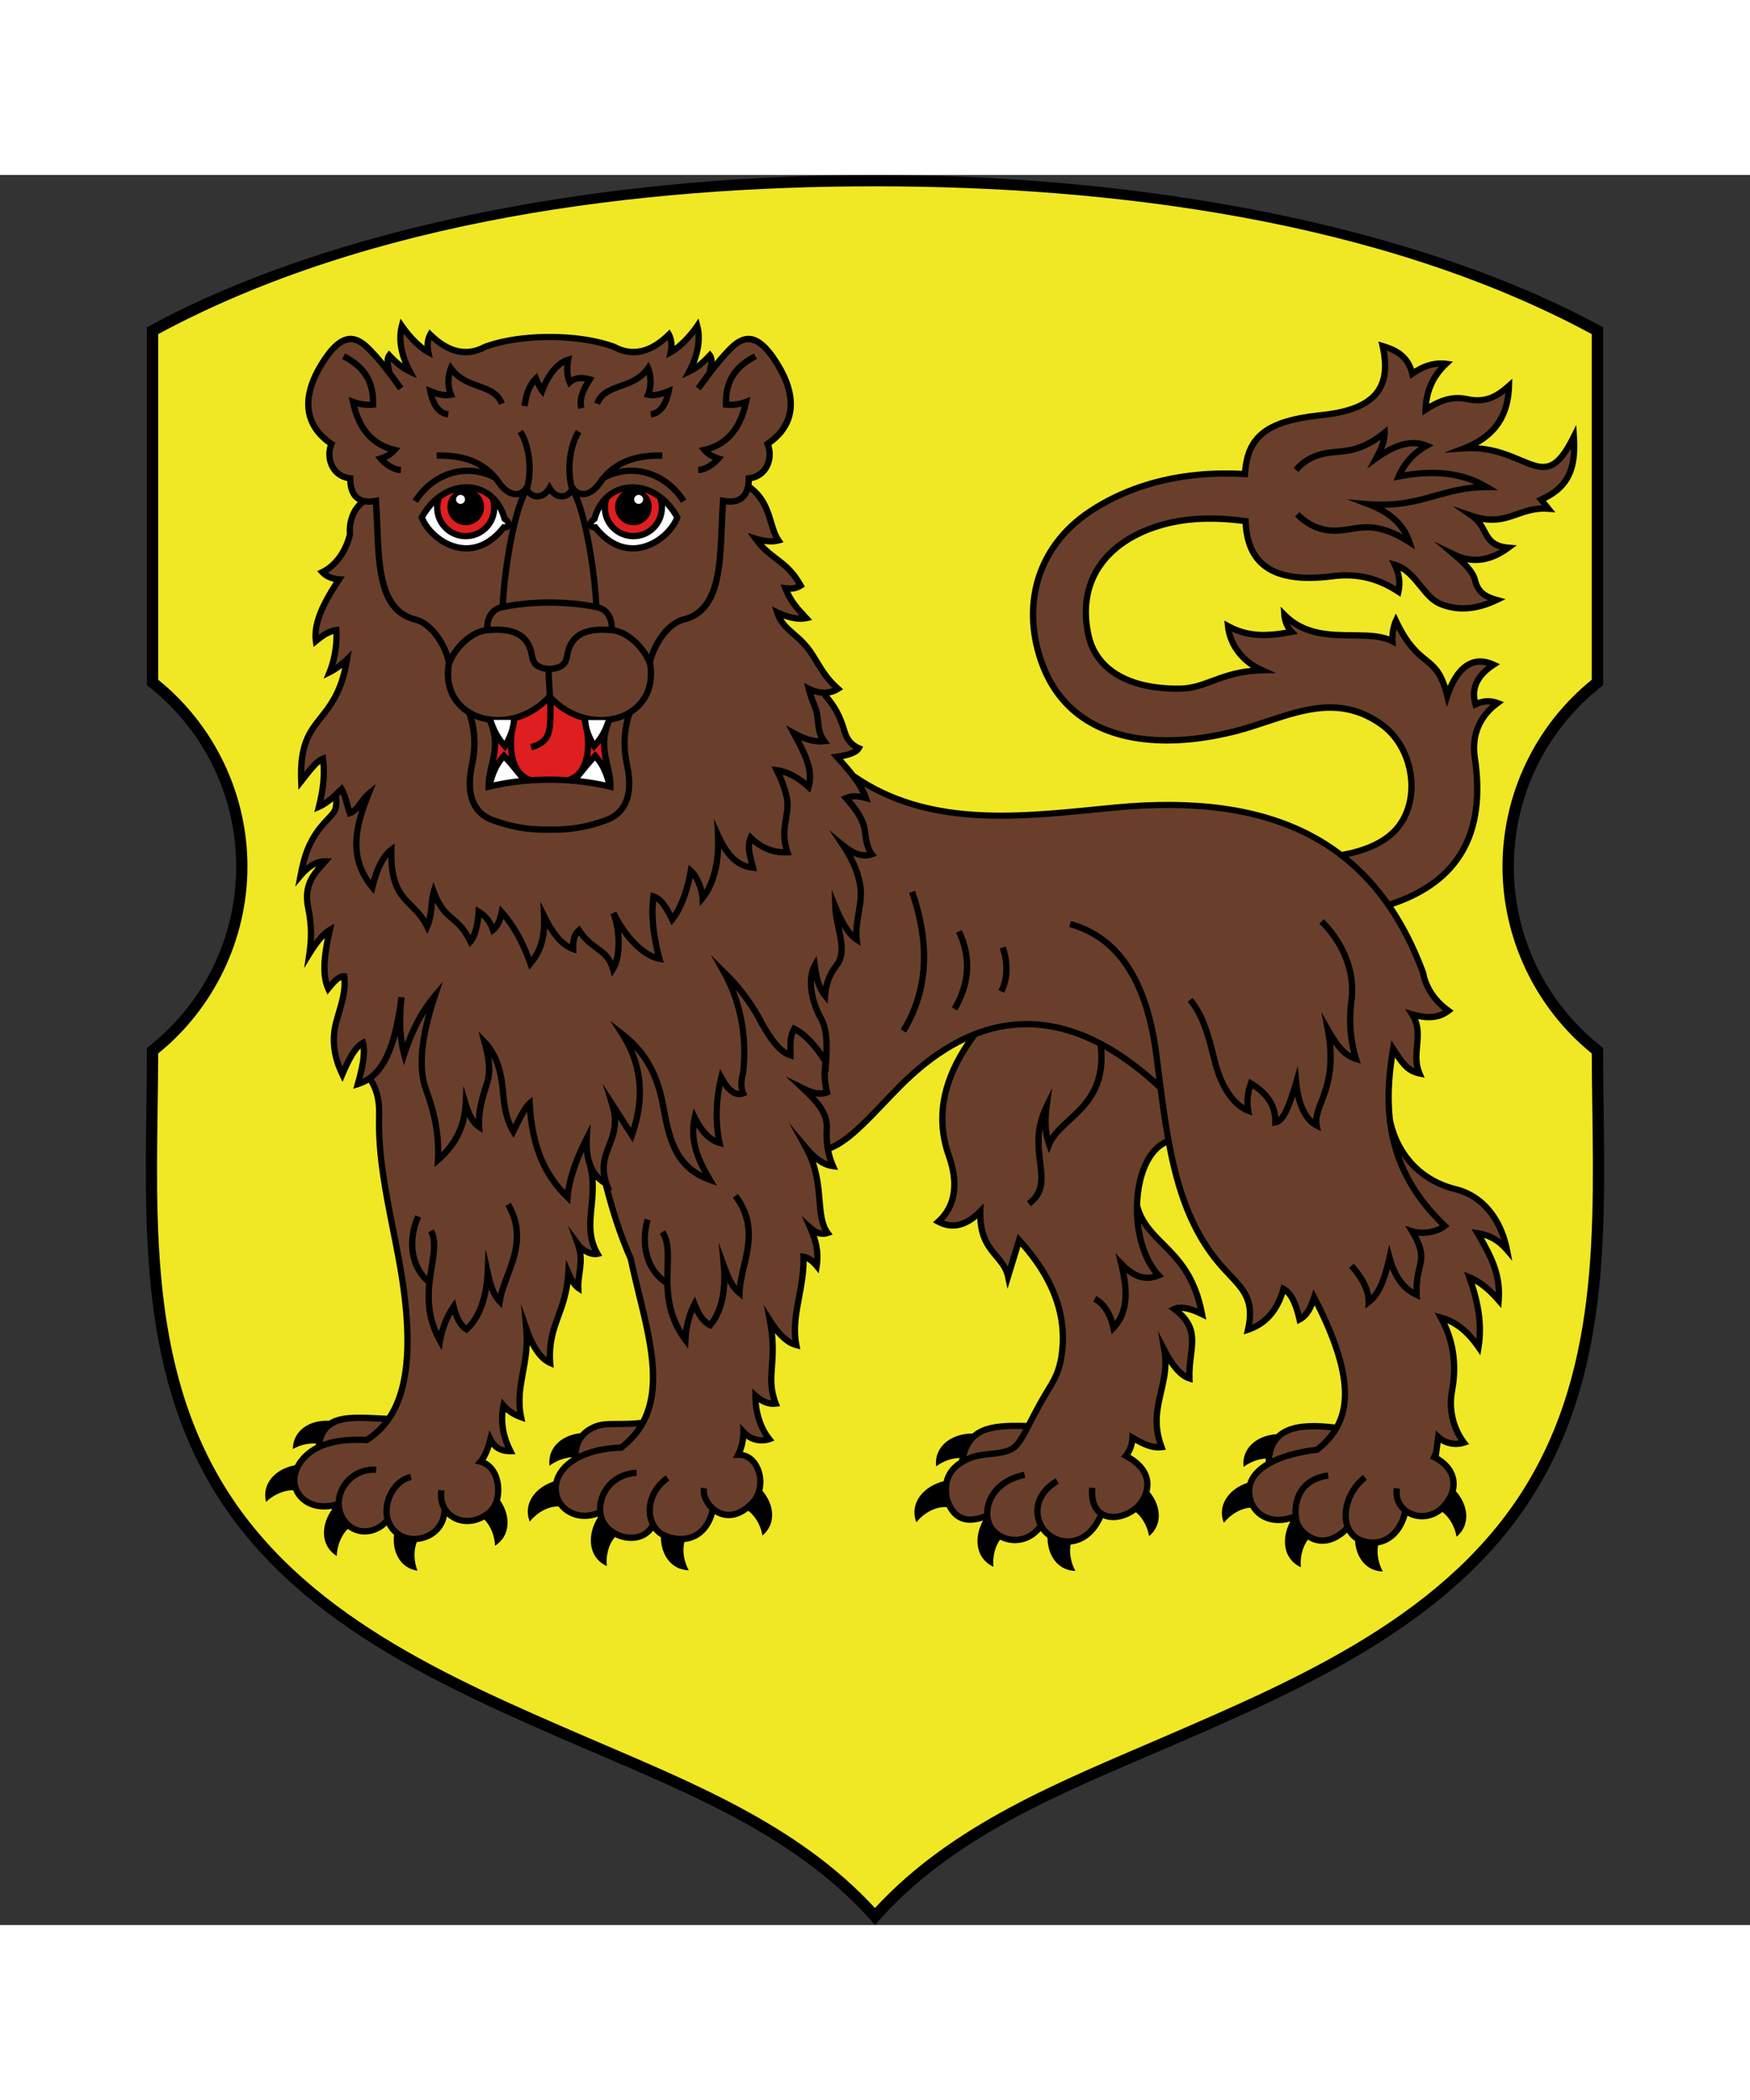 <?xml version="1.0" encoding="UTF-8" standalone="no"?>
<!-- Creator: CorelDRAW -->

<svg
   xmlns:dc="http://purl.org/dc/elements/1.1/"
   xmlns:cc="http://creativecommons.org/ns#"
   xmlns:rdf="http://www.w3.org/1999/02/22-rdf-syntax-ns#"
   xmlns:svg="http://www.w3.org/2000/svg"
   xmlns="http://www.w3.org/2000/svg"
   xmlns:sodipodi="http://sodipodi.sourceforge.net/DTD/sodipodi-0.dtd"
   xmlns:inkscape="http://www.inkscape.org/namespaces/inkscape"
   xml:space="preserve"
   width="300"
   height="360"
   style="fill-rule:evenodd"
   viewBox="-8.467 0 101.6 101.6"
   id="svg2"
   version="1.1"
   inkscape:version="0.48.1 "
   sodipodi:docname="городок.svg"><rect x="-8.467" y="0" width="101.6" height="101.6" fill="#333333" stroke="none"/><sodipodi:namedview
   pagecolor="#ffffff"
   bordercolor="#666666"
   borderopacity="1"
   objecttolerance="10"
   gridtolerance="10"
   guidetolerance="10"
   inkscape:pageopacity="0"
   inkscape:pageshadow="2"
   inkscape:window-width="643"
   inkscape:window-height="480"
   id="namedview26"
   showgrid="false"
   fit-margin-top="0"
   fit-margin-left="0"
   fit-margin-right="0"
   fit-margin-bottom="0"
   inkscape:zoom="0.725"
   inkscape:cx="150"
   inkscape:cy="180"
   inkscape:window-x="0"
   inkscape:window-y="0"
   inkscape:window-maximized="0"
   inkscape:current-layer="svg2" />
 <defs
   id="defs4"><style
     type="text/css"
     id="style6">
   
    .fil0 {fill:black}
    .fil6 {fill:white}
    .fil2 {fill:black;fill-rule:nonzero}
    .fil3 {fill:#693F2B;fill-rule:nonzero}
    .fil4 {fill:#DF1E20;fill-rule:nonzero}
    .fil1 {fill:#F0E824;fill-rule:nonzero}
    .fil5 {fill:white;fill-rule:nonzero}
   
  </style></defs>
 <path
   id="path3011"
   d="m 62.583,48.55 c 0.828,0 1.5,0.672 1.5,1.5 l 0,1.5 c 0,0.828 -0.672,1.5 -1.5,1.5 l -1.5,0 0,-4.5 1.5,0 z m 0,6 c 1.657,0 3,-1.343 3,-3 l 0,-1.5 c 0,-1.657 -1.343,-3 -3,-3 l -3,0 0,7.5 3,0 z m -6,-7.5 1.5,0 0,7.5 -1.5,0 0,-7.5 z m -3,0 1.5,0 0,7.5 -1.5,0 -3,-4.709 0,4.709 -1.5,0 0,-7.5 1.5,0 3,4.709 0,-4.709 z m -22.5,0 4.5,0 0,1.5 -3,0 0,1.5 3,0 0,1.5 -3,0 0,1.5 3,0 0,1.5 -4.5,0 0,-7.5 z m -6,-3.52e-4 1.5,0 0,6 3,0 0,1.5 -4.5,0 0,-7.5 z m 15.75,6 1.5,0 c 1.242,0 2.25,-1.008 2.25,-2.25 0,-1.242 -1.027,-2.245 -2.25,-2.25 l -1.5,0 0,1.5 1.5,0 c 0.414,0 0.75,0.336 0.75,0.75 0,0.414 -0.336,0.75 -0.75,0.75 l -1.5,0 0,1.5 z m 1.5,-7.5 c 2.899,0 5.25,2.351 5.25,5.25 0,2.899 -2.351,5.25 -5.25,5.25 -2.899,0 -5.25,-2.351 -5.25,-5.25 0,-2.899 2.351,-5.25 5.25,-5.25 z m 0,1.5 c 2.071,0 3.75,1.68 3.75,3.75 0,2.071 -1.68,3.75 -3.75,3.75 -2.071,0 -3.75,-1.679 -3.75,-3.75 0,-2.07 1.679,-3.75 3.75,-3.75 z"
   style="fill:#a90000;stroke:none"
   inkscape:connector-curvature="0" /><path
   id="_157886528"
   class="fil0"
   d="m 42.333,-4.30346e-7 c 14.755,0 28.119,2.554 37.8,6.682 1.593,0.679 3.086,1.402 4.472,2.163 l 0,20.777 c -3.151,2.427 -5.183,6.241 -5.183,10.53 0,4.289 2.032,8.102 5.183,10.529 0,8.606 0.848,17.682 -3.744,25.456 C 76.225,83.985 67.349,87.826 59.354,91.286 53.258,93.924 46.787,96.428 42.333,101.6 37.879,96.428 31.409,93.924 25.313,91.286 17.317,87.826 8.441,83.985 3.806,76.137 -0.786,68.363 0.062,59.287 0.062,50.68 3.213,48.254 5.245,44.44 5.245,40.151 c 0,-4.289 -2.032,-8.103 -5.183,-10.53 l 0,-20.777 C 1.447,8.083 2.941,7.361 4.533,6.682 14.214,2.554 27.578,-4.30346e-7 42.333,-4.30346e-7 z"
   inkscape:connector-curvature="0"
   style="fill:#000000" /><path
   id="_157960720"
   class="fil1"
   d="M 42.333,0.657 C 28.662,0.657 13.04,2.595 0.719,9.236 l 0,20.069 c 3.266,2.639 5.18,6.629 5.18,10.847 0,4.208 -1.937,8.226 -5.181,10.847 -0.027,8.358 -0.798,17.271 3.652,24.804 4.57,7.737 13.339,11.477 21.201,14.879 5.963,2.58 12.241,5.026 16.76,9.932 4.52,-4.907 10.798,-7.352 16.76,-9.932 7.862,-3.402 16.631,-7.142 21.201,-14.879 4.45,-7.533 3.679,-16.446 3.652,-24.804 -3.243,-2.621 -5.181,-6.639 -5.181,-10.847 1.46e-4,-4.217 1.915,-8.207 5.18,-10.847 l 0,-20.069 C 71.625,2.595 56.004,0.657 42.333,0.657 z"
   inkscape:connector-curvature="0"
   style="fill:#f0e824;fill-rule:nonzero" /><path
   id="_157886888"
   class="fil2"
   d="m 12.145,19.167 c 0.051,-0.065 0.105,-0.124 0.159,-0.178 -0.058,-0.032 -0.112,-0.07 -0.163,-0.113 -0.208,-0.175 -0.347,-0.43 -0.412,-0.766 -0.02,-0.105 -0.034,-0.219 -0.039,-0.342 -0.115,-0.023 -0.222,-0.057 -0.32,-0.1 -0.338,-0.147 -0.577,-0.402 -0.722,-0.7 -0.143,-0.293 -0.196,-0.628 -0.163,-0.944 0.012,-0.118 0.036,-0.233 0.072,-0.343 C 10.357,15.537 10.183,15.385 10.032,15.226 9.852,15.036 9.705,14.837 9.59,14.631 8.998,13.574 9.217,12.334 9.921,11.106 10.989,9.242 11.823,9.119 12.523,9.522 c 0.334,0.192 0.62,0.505 0.886,0.797 l 0.024,0.027 c 0.147,0.16 0.287,0.325 0.424,0.493 -0.002,-0.18 0.029,-0.354 0.129,-0.48 l -5.85e-4,-4.4e-4 8.04e-4,-0.001 0.132,-0.171 0.146,0.16 c 0.192,0.21 0.384,0.39 0.575,0.541 0.022,0.017 0.044,0.034 0.066,0.05 -0.164,-0.413 -0.289,-0.883 -0.308,-1.365 -0.005,-0.141 -0.002,-0.282 0.012,-0.423 0.014,-0.143 0.039,-0.286 0.077,-0.427 l 1.46e-4,0 7.3e-5,-1.464e-4 0.1,-0.385 0.226,0.327 c 0.282,0.407 0.664,0.845 1.047,1.163 0.04,0.033 0.079,0.065 0.118,0.094 -7.31e-4,-0.146 0.015,-0.293 0.05,-0.431 0.013,-0.053 0.03,-0.106 0.05,-0.157 l 7.31e-4,0 c 0.02,-0.053 0.043,-0.103 0.069,-0.15 l 0.002,-0.003 0.116,-0.212 0.172,0.169 c 0.996,0.982 1.985,1.209 2.966,0.681 l 0.014,-0.007 0.009,-0.004 c 1.505,-0.56 3.709,-0.717 5.602,-0.472 0.371,0.048 0.729,0.111 1.065,0.189 0.342,0.079 0.664,0.173 0.957,0.282 l 0,7.324e-4 5.85e-4,2.197e-4 0.014,0.005 0.009,0.005 c 0.981,0.528 1.97,0.3 2.966,-0.681 l 0.172,-0.169 0.116,0.212 c 0.12,0.22 0.172,0.482 0.171,0.743 0.27,-0.206 0.547,-0.483 0.795,-0.776 0.069,-0.082 0.134,-0.163 0.195,-0.241 0.061,-0.08 0.119,-0.159 0.173,-0.237 l -4.39e-4,-2.929e-4 2.93e-4,-4.394e-4 0.224,-0.337 0.104,0.392 c 0.191,0.719 0.06,1.467 -0.175,2.1 l 6.57e-4,2.2e-4 c -0.014,0.038 -0.029,0.077 -0.044,0.115 0.022,-0.016 0.043,-0.033 0.065,-0.05 0.192,-0.15 0.383,-0.331 0.575,-0.541 l 0.144,-0.158 0.133,0.167 c 0.101,0.127 0.133,0.301 0.13,0.483 0.137,-0.168 0.277,-0.332 0.424,-0.492 l 0.024,-0.027 C 33.732,10.027 34.018,9.714 34.352,9.522 l 0,-7.323e-4 c 0.7,-0.402 1.533,-0.279 2.602,1.585 l 0.004,0.008 c 0.133,0.233 0.25,0.469 0.347,0.707 0.097,0.237 0.174,0.473 0.228,0.706 0.274,1.183 -0.032,2.295 -1.214,3.155 0.036,0.11 0.059,0.226 0.072,0.344 0.032,0.316 -0.02,0.651 -0.163,0.944 -0.146,0.298 -0.385,0.553 -0.722,0.7 -0.099,0.043 -0.205,0.077 -0.32,0.1 -0.004,0.074 -0.01,0.145 -0.019,0.213 0.856,0.636 1.096,1.43 1.31,2.141 0.112,0.373 0.217,0.721 0.401,0.987 l 0.145,0.21 -0.246,0.07 c -0.23,0.065 -0.481,0.072 -0.731,0.046 l -6.58e-4,0 c -0.055,-0.006 -0.11,-0.013 -0.165,-0.022 0.268,0.289 0.541,0.497 0.812,0.704 0.506,0.386 1.008,0.768 1.484,1.629 l 0.083,0.15 -0.144,0.092 c -0.236,0.151 -0.467,0.203 -0.697,0.207 0.262,0.549 0.6,0.914 0.945,1.286 l 0,7.32e-4 c 0.09,0.098 0.006,0.005 0.11,0.119 l 0.214,0.232 -0.308,0.069 c -0.408,0.092 -0.884,0.008 -1.322,-0.144 l -0.047,-0.017 c 0.182,0.303 0.43,0.518 0.707,0.757 0.352,0.305 0.746,0.647 1.126,1.242 0.1,0.157 0.182,0.291 0.261,0.422 0.322,0.53 0.617,1.016 1.198,1.528 l 0.18,0.159 -0.202,0.132 c -0.188,0.123 -0.39,0.197 -0.598,0.233 0.384,0.478 0.745,0.963 1.063,2.057 0.069,0.239 0.174,0.416 0.298,0.549 0.122,0.131 0.267,0.222 0.416,0.286 l 0.186,0.08 -0.099,0.177 c -0.113,0.202 -0.353,0.337 -0.63,0.429 -0.141,0.047 -0.293,0.083 -0.442,0.112 0.241,0.268 0.483,0.545 0.704,0.831 4.137,2.893 9.251,2.386 13.914,1.923 0.393,-0.039 0.783,-0.078 1.207,-0.118 4.617,-0.434 8.401,0.069 11.392,1.641 0.618,0.325 1.201,0.695 1.751,1.111 0.804,-0.144 1.485,-0.369 2.041,-0.674 0.109,-0.06 0.215,-0.124 0.318,-0.193 0.101,-0.067 0.197,-0.138 0.288,-0.211 l 7.31e-4,0 2.93e-4,-2.19e-4 -2.93e-4,-3.66e-4 c 0.22,-0.177 0.408,-0.379 0.565,-0.598 l -4.38e-4,-2.93e-4 c 0.499,-0.697 0.695,-1.579 0.63,-2.457 -0.065,-0.882 -0.392,-1.758 -0.938,-2.436 -0.202,-0.25 -0.434,-0.474 -0.694,-0.662 -2.21,-1.588 -4.338,-0.881 -6.52,-0.155 -0.598,0.199 -1.2,0.399 -1.812,0.556 l 7.3e-5,2.2e-4 -7.31e-4,2.2e-4 -7.31e-4,0 c -3.292,0.845 -7.068,0.886 -9.515,-1.184 -0.479,-0.405 -0.907,-0.891 -1.27,-1.468 -0.362,-0.575 -0.659,-1.238 -0.876,-1.999 l 0,-7.32e-4 -7.31e-4,-0.003 -1.46e-4,7.3e-5 c -0.699,-2.447 -0.273,-4.765 1.078,-6.574 0.263,-0.352 0.56,-0.684 0.89,-0.993 0.329,-0.308 0.691,-0.594 1.085,-0.855 l 4.38e-4,-2.93e-4 0.004,-0.003 c 1.869,-1.237 4.026,-1.936 6.341,-2.157 0.448,-0.043 0.904,-0.068 1.365,-0.075 0.405,-0.007 0.812,2.93e-4 1.22,0.02 0.097,-1.035 0.421,-1.787 1.103,-2.332 0.704,-0.563 1.782,-0.889 3.382,-1.067 l 0.003,0 c 1.458,-0.142 2.483,-0.479 3.063,-1.088 0.568,-0.596 0.715,-1.475 0.435,-2.714 l -0.069,-0.306 0.3,0.092 c 0.331,0.101 0.713,0.233 1.054,0.49 0.298,0.225 0.559,0.54 0.719,1.004 0.273,-0.171 0.547,-0.298 0.822,-0.379 0.351,-0.103 0.702,-0.133 1.052,-0.089 l 0.389,0.049 -0.287,0.267 c -0.361,0.335 -0.635,0.713 -0.823,1.134 -0.144,0.324 -0.238,0.675 -0.28,1.052 0.283,-0.165 0.572,-0.304 0.877,-0.395 0.424,-0.127 0.873,-0.163 1.372,-0.053 0.53,0.117 0.951,0.062 1.308,-0.083 0.363,-0.147 0.67,-0.392 0.959,-0.647 l 0.315,-0.278 -0.012,0.42 c -0.025,0.85 -0.217,1.61 -0.648,2.254 -0.31,0.463 -0.741,0.864 -1.321,1.191 1.034,0.075 1.832,0.41 2.506,0.693 0.307,0.129 0.588,0.247 0.846,0.32 l 0.002,5.13e-4 c 0.38,0.107 0.696,0.086 0.999,-0.131 0.329,-0.236 0.656,-0.698 1.037,-1.463 l 0.302,-0.606 0.044,0.676 c 0.061,0.937 -0.013,1.698 -0.316,2.326 -0.28,0.582 -0.75,1.041 -1.482,1.408 l 0.277,0.343 0.265,0.328 -0.42,-0.031 c -0.701,-0.052 -1.225,0.131 -1.74,0.31 -0.612,0.214 -1.213,0.423 -2.066,0.279 0.11,0.153 0.192,0.309 0.272,0.46 0.219,0.413 0.414,0.779 1.235,0.85 l 0.479,0.042 -0.387,0.287 c -0.829,0.616 -1.66,0.85 -2.493,0.701 0.057,0.059 0.112,0.118 0.164,0.177 0.23,0.265 0.4,0.538 0.471,0.835 0.075,0.309 0.21,0.517 0.393,0.665 0.191,0.155 0.44,0.252 0.729,0.331 l 0.474,0.129 -0.443,0.212 c -0.64,0.306 -1.245,0.47 -1.817,0.503 -0.577,0.034 -1.118,-0.065 -1.63,-0.284 -0.484,-0.207 -0.832,-0.635 -1.191,-1.078 -0.305,-0.376 -0.619,-0.762 -1.02,-0.999 0.128,0.417 0.147,0.834 0.057,1.253 l -0.056,0.26 -0.222,-0.146 c -0.501,-0.328 -1.041,-0.596 -1.645,-0.756 -0.605,-0.16 -1.277,-0.214 -2.042,-0.115 -1.918,0.249 -3.204,0.009 -4.028,-0.592 -0.803,-0.585 -1.162,-1.496 -1.235,-2.623 -1.011,-0.13 -1.914,-0.156 -2.73,-0.097 -0.852,0.062 -1.606,0.217 -2.286,0.445 -1.975,0.663 -3.395,1.934 -3.789,3.723 -0.077,0.348 -0.115,0.716 -0.111,1.103 0.004,0.388 0.05,0.797 0.142,1.227 l 2.2e-4,7.32e-4 c 0.282,1.314 1.239,2.278 2.832,2.716 0.314,0.086 0.656,0.153 1.026,0.198 0.372,0.045 0.765,0.069 1.18,0.068 l 0.044,-1.46e-4 c 0.708,-0.004 1.27,-0.211 1.89,-0.441 0.632,-0.234 1.322,-0.489 2.292,-0.588 -0.529,-0.35 -0.973,-0.837 -1.243,-1.416 -0.071,-0.153 -0.131,-0.312 -0.176,-0.476 -0.045,-0.164 -0.078,-0.335 -0.094,-0.51 l -2.19e-4,-0.002 -0.033,-0.345 0.303,0.168 c 0.587,0.327 1.176,0.462 1.765,0.488 0.501,0.022 1.005,-0.035 1.511,-0.121 -0.088,-0.141 -0.163,-0.306 -0.213,-0.483 -0.017,-0.06 -0.031,-0.119 -0.041,-0.177 -0.01,-0.059 -0.018,-0.12 -0.023,-0.185 l -2.19e-4,-0.004 -0.033,-0.49 0.345,0.349 c 1.093,1.109 2.527,1.123 3.83,1.135 0.779,0.007 1.514,0.015 2.133,0.244 0.01,-0.202 0.042,-0.421 0.095,-0.625 0.015,-0.058 0.033,-0.117 0.054,-0.178 l -6.58e-4,-2.19e-4 c 0.02,-0.057 0.042,-0.114 0.067,-0.169 l 0.002,-0.003 0.161,-0.357 0.169,0.353 c 0.659,1.376 1.209,1.82 1.672,2.195 0.464,0.375 0.849,0.686 1.172,1.658 0.011,-0.024 0.022,-0.049 0.033,-0.073 0.243,-0.53 0.558,-0.976 0.956,-1.246 0.415,-0.281 0.91,-0.373 1.495,-0.176 0.081,0.027 0.164,0.06 0.249,0.099 l 0.299,0.137 -0.275,0.181 c -0.368,0.242 -0.686,0.53 -0.873,0.878 -0.155,0.289 -0.22,0.624 -0.146,1.016 0.269,-0.097 0.539,-0.128 0.81,-0.093 0.068,0.009 0.135,0.021 0.199,0.037 0.067,0.017 0.133,0.037 0.198,0.061 l 6.58e-4,7.33e-4 0.004,0.002 0.316,0.119 -0.271,0.2 c -0.64,0.47 -1.106,1.121 -1.242,1.944 -0.027,0.162 -0.041,0.329 -0.042,0.502 -5.85e-4,0.173 0.013,0.355 0.041,0.546 l 2.2e-4,0.002 c 0.334,2.244 0.094,4.099 -0.754,5.563 -0.817,1.412 -2.192,2.452 -4.153,3.119 0.736,1.097 1.366,2.349 1.892,3.765 l 0.006,0.016 0.003,0.014 2.2e-4,0.002 0,7.32e-4 c 0.023,0.123 0.053,0.245 0.091,0.364 0.037,0.117 0.08,0.231 0.13,0.34 0.256,0.566 0.673,1.03 1.178,1.391 l 0.201,0.144 -0.196,0.15 c -0.367,0.281 -0.762,0.393 -1.156,0.407 -0.241,0.009 -0.481,-0.019 -0.712,-0.067 0.212,0.532 0.166,1.045 0.119,1.565 -0.045,0.499 -0.091,1.005 0.123,1.514 l 0.136,0.324 -0.343,-0.074 c -0.657,-0.143 -0.985,-0.51 -1.381,-1.105 -0.184,1.234 -0.25,2.454 -0.109,3.649 0.053,0.241 0.12,0.475 0.201,0.701 0.089,0.249 0.197,0.49 0.321,0.721 0.634,1.175 1.708,2.047 3.151,2.403 l 7.3e-5,-1.46e-4 7.31e-4,2.19e-4 0.002,7.33e-4 c 0.241,0.059 0.47,0.14 0.685,0.24 0.215,0.099 0.417,0.218 0.606,0.353 0.964,0.691 1.577,1.813 1.822,3.066 l 0.132,0.675 -0.449,-0.52 c -0.4,-0.463 -0.799,-0.691 -1.198,-0.811 0.287,0.501 0.547,0.991 0.737,1.507 0.239,0.649 0.367,1.336 0.302,2.13 l -0.036,0.433 -0.284,-0.329 c -0.418,-0.484 -0.834,-0.848 -1.247,-1.09 0.177,0.545 0.315,1.091 0.396,1.637 0.102,0.692 0.113,1.385 -7.31e-4,2.08 l -0.073,0.445 -0.257,-0.37 c -0.352,-0.507 -0.701,-0.871 -1.049,-1.13 -0.204,-0.152 -0.409,-0.269 -0.613,-0.358 0.024,0.051 0.047,0.102 0.069,0.153 0.083,0.19 0.155,0.383 0.218,0.58 0.322,1.007 0.381,2.089 0.163,3.243 l -2.19e-4,0.002 c -0.029,0.154 -0.047,0.307 -0.056,0.459 -0.009,0.151 -0.007,0.301 0.003,0.45 0.052,0.758 0.334,1.444 0.71,1.929 l 0.159,0.206 -0.245,0.078 2.19e-4,5.86e-4 c -0.08,0.028 -0.164,0.049 -0.249,0.063 -0.082,0.014 -0.167,0.021 -0.253,0.022 -0.319,0.004 -0.638,-0.083 -0.904,-0.244 -0.013,0.094 -0.026,0.192 -0.04,0.29 -0.02,0.146 -0.04,0.293 -0.064,0.482 0.097,0.057 0.187,0.118 0.271,0.183 0.368,0.283 0.604,0.626 0.706,0.998 0.076,0.275 0.078,0.563 0.007,0.852 0.724,0.816 0.874,1.952 0.043,2.649 -0.088,-0.531 -0.38,-1.104 -0.823,-1.439 -0.296,0.24 -0.625,0.372 -0.951,0.414 -0.317,0.04 -0.63,-0.005 -0.907,-0.119 -0.057,-0.023 -0.112,-0.05 -0.166,-0.079 -0.021,0.075 -0.044,0.148 -0.069,0.218 -0.194,0.541 -0.514,0.963 -0.916,1.226 -0.221,0.145 -0.467,0.241 -0.728,0.282 -0.089,0.509 0.039,1.08 0.281,1.514 -0.977,-0.022 -1.553,-0.821 -1.616,-1.778 -0.137,-0.088 -0.255,-0.196 -0.353,-0.32 -0.039,-0.049 -0.074,-0.1 -0.107,-0.153 -0.304,0.278 -0.598,0.453 -0.875,0.548 -0.384,0.133 -0.735,0.117 -1.04,0.02 -0.13,-0.041 -0.251,-0.097 -0.362,-0.163 -0.334,0.441 -0.462,1.069 -0.406,1.602 -1.02,-0.464 -1.155,-1.662 -0.614,-2.664 l -0.003,7.32e-4 c -0.578,0.162 -1.095,0.114 -1.51,-0.072 -0.352,-0.157 -0.629,-0.413 -0.809,-0.724 -0.592,0.039 -1.181,0.424 -1.538,0.88 -0.402,-1.029 0.305,-1.969 1.363,-2.323 0.116,-0.38 0.365,-0.699 0.694,-0.964 0.114,-0.092 0.238,-0.178 0.369,-0.257 0.002,-0.066 0.006,-0.13 0.011,-0.192 -0.464,0.026 -0.937,0.22 -1.29,0.489 -0.13,-1.096 0.789,-1.826 1.9,-1.902 0.175,-0.165 0.383,-0.295 0.62,-0.394 0.71,-0.297 1.677,-0.304 2.777,-0.17 0.215,-0.41 0.357,-0.884 0.396,-1.449 0.089,-1.269 -0.329,-2.996 -1.567,-5.467 -0.055,0.134 -0.116,0.262 -0.188,0.382 -0.149,0.249 -0.339,0.458 -0.604,0.597 l -0.21,0.111 -0.053,-0.232 c -0.09,-0.396 -0.201,-0.765 -0.345,-1.062 -0.09,-0.186 -0.193,-0.341 -0.31,-0.454 -0.269,0.817 -0.697,1.424 -1.276,1.832 -0.125,0.088 -0.256,0.166 -0.393,0.235 -0.135,0.068 -0.279,0.127 -0.431,0.178 l -6.58e-4,0 -6.58e-4,2.2e-4 -0.308,0.103 0.073,-0.317 c 0.358,-1.553 -0.203,-2.148 -1.013,-3.007 -0.169,-0.179 -0.348,-0.369 -0.538,-0.587 -1.708,-1.963 -2.514,-4.404 -3.02,-7.066 -0.154,0.079 -0.297,0.182 -0.428,0.307 -0.568,0.54 -0.915,1.468 -1.039,2.503 -0.026,0.22 -0.042,0.444 -0.048,0.67 0.252,0.918 0.82,1.487 1.443,2.111 l -2.93e-4,3.66e-4 c 0.896,0.897 1.9,1.903 2.329,4.17 l 0.068,0.358 -0.327,-0.16 c -0.349,-0.171 -0.649,-0.28 -0.9,-0.325 -0.073,-0.013 -0.141,-0.021 -0.205,-0.023 0.941,0.85 0.84,1.664 0.719,2.644 -0.049,0.393 -0.101,0.814 -0.083,1.266 l 0.01,0.259 -0.247,-0.077 c -0.392,-0.123 -0.778,-0.467 -1.156,-1.03 -0.009,0.597 -0.135,1.138 -0.261,1.679 -0.22,0.944 -0.44,1.885 0.025,3.102 l 0.082,0.216 -0.229,0.03 c -0.315,0.041 -0.626,-0.017 -0.934,-0.132 -0.213,-0.079 -0.423,-0.185 -0.631,-0.301 -0.044,0.255 -0.133,0.487 -0.267,0.697 0.04,0.024 0.078,0.048 0.116,0.072 0.62,0.399 0.918,0.854 1.015,1.301 0.059,0.27 0.043,0.535 -0.02,0.782 0.664,0.809 0.778,1.894 -0.026,2.568 -0.084,-0.507 -0.355,-1.052 -0.764,-1.392 -0.251,0.188 -0.543,0.327 -0.838,0.401 -0.293,0.073 -0.592,0.083 -0.864,0.016 -0.072,-0.018 -0.143,-0.041 -0.21,-0.07 -0.199,0.438 -0.445,0.77 -0.716,1.012 -0.32,0.285 -0.675,0.445 -1.03,0.502 -0.045,0.007 -0.09,0.013 -0.134,0.017 -0.096,0.513 0.033,1.093 0.277,1.533 -1.025,-0.023 -1.609,-0.902 -1.621,-1.92 -0.105,-0.078 -0.201,-0.167 -0.287,-0.264 -0.037,-0.041 -0.072,-0.085 -0.106,-0.131 -0.231,0.262 -0.492,0.444 -0.765,0.557 -0.321,0.133 -0.656,0.17 -0.97,0.13 -0.221,-0.028 -0.433,-0.093 -0.625,-0.189 -0.318,0.439 -0.439,1.052 -0.384,1.574 -1.027,-0.467 -1.157,-1.678 -0.602,-2.685 -0.391,0.128 -0.786,0.179 -1.149,0.083 -0.382,-0.102 -0.719,-0.361 -0.962,-0.855 -0.664,-0.058 -1.358,0.366 -1.76,0.878 -0.429,-1.098 0.405,-2.094 1.58,-2.386 0.048,-0.215 0.13,-0.408 0.241,-0.583 0.162,-0.254 0.384,-0.464 0.656,-0.639 0.008,-0.044 0.017,-0.088 0.026,-0.131 -0.485,0.01 -0.986,0.21 -1.355,0.491 -0.138,-1.164 0.906,-1.914 2.107,-1.909 0.147,-0.127 0.313,-0.23 0.499,-0.314 0.64,-0.29 1.504,-0.335 2.632,-0.302 l 0.009,-0.016 0.116,-0.226 c 0.158,-0.304 0.326,-0.624 0.5,-0.94 0.171,-0.31 0.344,-0.609 0.511,-0.874 l 0,-7.32e-4 c 0.231,-0.366 0.399,-0.683 0.519,-1.016 0.12,-0.334 0.196,-0.693 0.243,-1.141 0.12,-1.128 -0.049,-2.209 -0.468,-3.248 -0.387,-0.96 -0.988,-1.887 -1.771,-2.784 l -0.549,1.793 -0.206,0.672 -0.147,-0.687 c -0.093,-0.437 -0.351,-0.744 -0.627,-1.074 -0.441,-0.526 -0.925,-1.105 -0.984,-2.32 -0.329,0.273 -0.661,0.45 -0.996,0.532 -0.45,0.11 -0.899,0.046 -1.345,-0.191 L 45.696,60.801 45.892,60.626 c 0.619,-0.551 0.934,-1.336 0.852,-2.327 l 0,0 c -0.016,-0.198 -0.048,-0.403 -0.095,-0.613 -0.048,-0.212 -0.112,-0.434 -0.194,-0.665 l -7.31e-4,-0.002 -4.38e-4,-0.002 2.19e-4,-7.3e-5 c -0.434,-1.223 -0.503,-2.431 -0.238,-3.635 0.226,-1.027 0.694,-2.047 1.385,-3.07 -0.504,0.239 -1.01,0.531 -1.517,0.88 -0.712,0.49 -1.426,1.089 -2.14,1.805 l 0,7.33e-4 -0.002,0.002 -3.66e-4,-3.66e-4 c -0.376,0.377 -0.711,0.727 -1.03,1.062 -1.126,1.179 -2.078,2.176 -3.111,2.604 0.06,0.283 0.148,0.545 0.26,0.801 l 0.128,0.294 -0.317,-0.039 -0.002,-2.2e-4 c -0.077,-0.009 -0.157,-0.026 -0.24,-0.048 -0.079,-0.022 -0.158,-0.049 -0.237,-0.082 -0.164,-0.069 -0.328,-0.164 -0.491,-0.285 0.269,0.785 0.333,1.533 0.39,2.202 0.063,0.736 0.117,1.37 0.436,1.806 l 0.148,0.202 -0.238,0.079 -7.31e-4,2.2e-4 c -0.056,0.019 -0.112,0.033 -0.168,0.042 -0.056,0.009 -0.112,0.013 -0.169,0.013 -0.116,-0.002 -0.23,-0.022 -0.344,-0.063 0.056,0.164 0.105,0.333 0.141,0.512 0.077,0.376 0.1,0.787 0.03,1.259 l -0.061,0.405 -0.261,-0.315 c -0.15,-0.182 -0.297,-0.31 -0.439,-0.383 -0.008,0.762 -0.139,1.455 -0.265,2.127 -0.172,0.913 -0.337,1.785 -0.156,2.703 l 0.056,0.284 -0.281,-0.073 c -0.286,-0.074 -0.567,-0.239 -0.845,-0.496 -0.117,-0.108 -0.234,-0.232 -0.35,-0.373 0.091,0.816 0.045,1.42 0.005,1.957 -0.052,0.702 -0.096,1.282 0.21,2.071 l 0.084,0.217 -0.231,0.029 c -0.228,0.029 -0.455,-5.85e-4 -0.68,-0.088 -0.11,-0.043 -0.219,-0.1 -0.328,-0.17 0.002,0.019 0.003,0.037 0.005,0.056 0.012,0.122 0.029,0.243 0.05,0.363 0.108,0.596 0.34,1.163 0.695,1.604 l 0.16,0.199 -0.24,0.087 -8.05e-4,2.93e-4 -0.004,0.002 c -0.079,0.027 -0.161,0.047 -0.245,0.06 -0.082,0.013 -0.166,0.02 -0.251,0.02 -0.312,-7.33e-4 -0.628,-0.094 -0.901,-0.28 l -0.002,0.018 c -0.032,0.252 -0.096,0.518 -0.189,0.758 0.253,0.048 0.472,0.17 0.652,0.344 0.168,0.162 0.3,0.369 0.392,0.6 0.09,0.226 0.142,0.476 0.149,0.73 0.006,0.191 -0.013,0.384 -0.059,0.571 0.689,0.813 0.818,1.919 0.003,2.602 -0.088,-0.53 -0.38,-1.102 -0.82,-1.437 -0.326,0.248 -0.643,0.377 -0.94,0.416 -0.35,0.046 -0.669,-0.03 -0.939,-0.18 -0.021,-0.012 -0.042,-0.024 -0.063,-0.037 -0.032,0.108 -0.067,0.211 -0.107,0.308 -0.217,0.527 -0.553,0.895 -0.963,1.107 -0.216,0.112 -0.452,0.179 -0.7,0.202 -0.137,0.538 -0.007,1.169 0.254,1.638 -1.023,-0.023 -1.607,-0.899 -1.621,-1.916 -0.174,-0.097 -0.324,-0.229 -0.447,-0.386 -0.167,0.219 -0.375,0.373 -0.607,0.471 -0.261,0.11 -0.548,0.148 -0.833,0.124 -0.268,-0.022 -0.536,-0.099 -0.78,-0.219 -0.383,0.442 -0.531,1.116 -0.471,1.683 -1.079,-0.491 -1.168,-1.802 -0.514,-2.835 -0.003,-0.012 -0.006,-0.024 -0.009,-0.036 -0.203,0.071 -0.404,0.113 -0.598,0.128 -0.425,0.033 -0.821,-0.062 -1.148,-0.249 -0.212,-0.121 -0.395,-0.281 -0.538,-0.47 -0.635,-0.014 -1.284,0.394 -1.667,0.883 -0.403,-1.032 0.309,-1.973 1.371,-2.325 0.112,-0.485 0.425,-0.927 0.912,-1.284 0.058,-0.042 0.118,-0.083 0.181,-0.123 l -7.3e-5,-0.004 c -0.472,0.02 -0.957,0.216 -1.316,0.49 -0.125,-1.059 0.727,-1.775 1.787,-1.892 0.208,-0.235 0.483,-0.42 0.825,-0.556 0.394,-0.157 0.855,-0.158 1.401,-0.158 0.384,-7.32e-4 0.813,-0.002 1.284,-0.059 1.017,-1.985 0.367,-4.624 -0.283,-7.263 C 28.287,64.325 28.119,63.646 27.979,62.975 27.666,62.271 27.394,61.549 27.153,60.813 26.921,60.106 26.717,59.388 26.531,58.662 c -0.158,-0.098 -0.297,-0.211 -0.417,-0.335 0.041,0.566 -0.011,1.097 -0.061,1.609 -0.089,0.91 -0.171,1.758 0.324,2.605 l 0.122,0.208 -0.233,0.061 c -0.23,0.06 -0.564,-0.016 -0.862,-0.196 0.055,0.432 -2.2e-4,0.82 -0.053,1.196 -0.038,0.271 -0.076,0.535 -0.065,0.792 l 0.015,0.36 -0.299,-0.201 c -0.12,-0.081 -0.237,-0.209 -0.352,-0.386 -0.11,0.78 -0.323,1.364 -0.526,1.923 -0.282,0.776 -0.547,1.503 -0.468,2.654 l 0.02,0.299 -0.275,-0.119 c -0.452,-0.195 -0.822,-0.646 -1.112,-1.206 -0.028,0.6 -0.126,1.131 -0.22,1.643 -0.151,0.821 -0.293,1.593 -0.105,2.511 l 0.064,0.315 -0.303,-0.106 c -0.225,-0.079 -0.428,-0.179 -0.611,-0.3 -0.08,-0.053 -0.155,-0.11 -0.227,-0.171 -0.053,0.491 -0.004,0.982 0.148,1.473 0.037,0.119 0.079,0.237 0.127,0.355 0.047,0.115 0.102,0.235 0.165,0.357 l -5.84e-4,2.93e-4 5.84e-4,0.002 0.133,0.26 -0.292,0.005 c -0.307,0.006 -0.572,-0.057 -0.795,-0.188 -0.113,-0.066 -0.213,-0.149 -0.302,-0.248 -0.086,0.269 -0.184,0.499 -0.294,0.69 -0.017,0.029 -0.035,0.058 -0.053,0.087 0.182,0.086 0.336,0.211 0.464,0.361 0.215,0.254 0.352,0.582 0.414,0.928 0.061,0.341 0.049,0.701 -0.033,1.024 l -0.004,0.016 c 0.62,0.905 0.625,2.056 -0.291,2.642 -0.019,-0.532 -0.231,-1.131 -0.619,-1.521 -0.28,0.154 -0.565,0.237 -0.839,0.26 -0.365,0.03 -0.712,-0.047 -1.005,-0.207 -0.119,-0.065 -0.229,-0.144 -0.327,-0.234 -0.051,0.244 -0.143,0.459 -0.266,0.644 -0.187,0.284 -0.444,0.497 -0.732,0.638 l -7.31e-4,0 c -0.237,0.117 -0.495,0.185 -0.753,0.205 -0.208,0.517 -0.161,1.162 0.039,1.664 -1.003,-0.153 -1.47,-1.083 -1.364,-2.083 -0.184,-0.16 -0.324,-0.345 -0.422,-0.544 -0.132,0.125 -0.277,0.228 -0.429,0.309 -0.299,0.16 -0.628,0.234 -0.947,0.215 -0.312,-0.019 -0.616,-0.125 -0.878,-0.325 -0.413,0.392 -0.633,1.021 -0.647,1.574 -0.959,-0.596 -0.931,-1.814 -0.252,-2.74 -0.606,0.107 -1.133,0.007 -1.537,-0.225 C 9.009,77.045 8.785,76.814 8.638,76.544 8.607,76.485 8.578,76.425 8.554,76.363 7.98,76.35 7.377,76.649 6.979,77.04 6.711,75.96 7.546,75.115 8.652,74.908 8.802,74.614 9.034,74.326 9.36,74.062 l 7.309e-4,-6.59e-4 0.002,-0.002 7.31e-5,7.3e-5 c 0.108,-0.087 0.224,-0.167 0.35,-0.242 0.05,-0.029 0.101,-0.058 0.153,-0.085 0.003,-0.028 0.007,-0.056 0.011,-0.083 -0.464,-0.034 -0.958,0.097 -1.343,0.318 0.012,-1.095 1.002,-1.699 2.102,-1.643 0.675,-0.427 1.715,-0.375 2.885,-0.317 0.16,0.008 0.323,0.016 0.481,0.023 0.295,-0.449 0.543,-1.003 0.719,-1.699 0.403,-1.596 0.427,-3.928 -0.225,-7.425 l -0.001,-0.007 -1.46e-4,7.4e-5 c -0.093,-0.499 -0.202,-1.046 -0.31,-1.59 -0.446,-2.243 -0.885,-4.449 -0.823,-6.697 0.009,-0.343 -0.003,-0.686 -0.075,-1.027 -0.062,-0.296 -0.17,-0.593 -0.348,-0.89 -0.186,0.111 -0.379,0.194 -0.576,0.255 l -0.321,0.1 0.091,-0.324 c 0.124,-0.442 0.235,-0.876 0.296,-1.274 0.04,-0.265 0.058,-0.513 0.042,-0.736 -0.126,0.123 -0.246,0.285 -0.36,0.474 -0.189,0.312 -0.364,0.694 -0.535,1.093 l -0.158,0.37 -0.174,-0.363 c -0.201,-0.419 -0.376,-0.901 -0.46,-1.433 -0.084,-0.535 -0.074,-1.119 0.096,-1.738 0.047,-0.169 0.093,-0.327 0.138,-0.482 0.194,-0.662 0.374,-1.275 0.337,-1.898 -0.059,0.028 -0.121,0.071 -0.185,0.125 -0.143,0.122 -0.291,0.297 -0.44,0.484 l -0.186,0.235 -0.123,-0.274 c -0.211,-0.47 -0.263,-1.028 -0.225,-1.636 0.027,-0.437 0.102,-0.902 0.198,-1.379 -0.055,0.057 -0.111,0.119 -0.167,0.186 -0.193,0.23 -0.385,0.509 -0.577,0.819 L 9.191,46.048 9.317,45.181 c 0.055,-0.377 0.092,-0.77 0.088,-1.194 -0.004,-0.424 -0.049,-0.885 -0.157,-1.4 -0.251,-1.189 0.179,-1.886 0.654,-2.441 -0.132,0.062 -0.265,0.148 -0.398,0.258 -0.062,0.051 -0.124,0.108 -0.187,0.17 -0.062,0.061 -0.123,0.128 -0.185,0.201 l -0.006,0.007 -0.45,0.532 0.131,-0.684 c 0.096,-0.501 0.21,-1.035 0.439,-1.591 0.231,-0.56 0.577,-1.135 1.134,-1.71 0.243,-0.25 0.385,-0.4 0.447,-0.564 0.039,-0.105 0.052,-0.229 0.044,-0.404 -0.017,0.014 -0.033,0.027 -0.05,0.041 -0.232,0.187 -0.465,0.343 -0.702,0.445 l -0.34,0.146 0.092,-0.359 c 0.117,-0.459 0.206,-0.916 0.25,-1.368 0.035,-0.359 0.043,-0.718 0.014,-1.076 -0.256,0.201 -0.527,0.549 -0.798,0.898 -0.032,0.041 -0.068,0.088 -0.173,0.221 l -5.847e-4,7.32e-4 -0.305,0.387 -0.02,-0.493 c -0.09,-2.207 0.514,-2.97 1.197,-3.833 0.501,-0.633 1.048,-1.324 1.366,-2.758 -0.105,0.081 -0.215,0.158 -0.328,0.229 -0.053,0.033 -0.106,0.065 -0.159,0.096 -0.051,0.029 -0.105,0.058 -0.162,0.087 l -4.38e-4,2.2e-4 -0.43,0.215 0.179,-0.446 c 0.21,-0.522 0.341,-1.136 0.377,-1.71 0.007,-0.115 0.011,-0.225 0.01,-0.329 -1.46e-4,-0.035 -5.85e-4,-0.071 -0.002,-0.106 -0.11,0.033 -0.222,0.083 -0.334,0.146 -0.185,0.104 -0.374,0.244 -0.565,0.404 L 9.737,27.404 9.692,27.078 c -0.081,-0.579 0.059,-1.203 0.326,-1.839 0.227,-0.54 0.544,-1.087 0.892,-1.622 -0.185,-0.041 -0.367,-0.111 -0.526,-0.211 -0.05,-0.031 -0.097,-0.065 -0.141,-0.101 -0.042,-0.035 -0.084,-0.075 -0.126,-0.12 l -7.31e-4,-7.33e-4 -0.003,-0.003 -0.163,-0.181 0.219,-0.106 c 0.432,-0.209 0.879,-0.618 1.197,-1.237 0.063,-0.123 0.121,-0.252 0.171,-0.389 0.048,-0.129 0.091,-0.266 0.128,-0.411 -0.049,-0.688 0.16,-1.287 0.479,-1.692 z"
   inkscape:connector-curvature="0"
   style="fill:#000000;fill-rule:nonzero" /><path
   id="_157958632"
   class="fil3"
   d="m 23.205,28.842 c -0.192,-0.025 -0.376,-0.082 -0.529,-0.169 -0.333,-0.191 -0.393,-0.494 -0.455,-0.804 -0.023,-0.117 -0.047,-0.236 -0.086,-0.334 C 21.962,27.095 21.669,26.844 21.293,26.712 20.897,26.573 20.401,26.561 19.85,26.604 l -0.002,1.46e-4 0,7.3e-5 c -0.117,0.009 -0.235,0.035 -0.352,0.073 -0.12,0.039 -0.239,0.093 -0.354,0.157 -0.611,0.34 -1.142,0.981 -1.356,1.575 l -0.01,-0.004 c -0.126,0.74 -0.002,1.362 0.29,1.846 0.263,0.437 0.662,0.765 1.137,0.969 0.482,0.207 1.041,0.288 1.614,0.228 0.857,-0.09 1.745,-0.495 2.456,-1.263 -0.007,-0.107 -0.014,-0.214 -0.02,-0.318 -0.024,-0.372 -0.047,-0.722 -0.048,-1.024 z m 5.884,-0.433 -7.31e-4,-0.002 -2.19e-4,7.4e-5 c -0.041,-0.113 -0.094,-0.23 -0.158,-0.346 -0.064,-0.117 -0.139,-0.234 -0.222,-0.346 -0.424,-0.576 -1.064,-1.063 -1.684,-1.111 -0.551,-0.043 -1.047,-0.031 -1.443,0.108 -0.375,0.131 -0.667,0.382 -0.841,0.819 l 5.12e-4,1.46e-4 -5.12e-4,0.002 -7.31e-4,0.002 c -0.04,0.101 -0.063,0.218 -0.086,0.333 -0.062,0.31 -0.122,0.613 -0.455,0.804 l 0,0 -3.65e-4,2.2e-4 c -0.144,0.083 -0.315,0.138 -0.494,0.165 -0.043,0.007 -0.088,0.011 -0.135,0.015 0.001,0.286 0.024,0.628 0.047,0.991 0.008,0.126 0.017,0.254 0.024,0.383 0.704,0.742 1.575,1.134 2.417,1.222 0.573,0.06 1.132,-0.021 1.614,-0.228 0.475,-0.204 0.875,-0.532 1.137,-0.969 0.291,-0.484 0.415,-1.105 0.29,-1.846 l -0.01,0.004 z m -3.627,-2.042 c 0.406,-0.142 0.884,-0.169 1.407,-0.14 -5.11e-4,-0.014 -0.001,-0.028 -0.002,-0.041 -0.005,-0.073 -0.014,-0.144 -0.029,-0.212 -0.074,-0.335 -0.283,-0.62 -0.662,-0.7 l 0,-1.47e-4 -3.66e-4,-7.3e-5 -7.31e-4,0 c -0.237,-0.05 -0.482,-0.093 -0.733,-0.129 -0.248,-0.036 -0.504,-0.065 -0.765,-0.087 -1.333,-0.113 -2.748,-0.042 -3.973,0.216 l -7.31e-4,0 -0.002,3.66e-4 7.3e-5,2.93e-4 c -0.074,0.016 -0.142,0.039 -0.204,0.069 -0.061,0.03 -0.115,0.065 -0.162,0.105 -0.214,0.183 -0.315,0.474 -0.326,0.778 0.523,-0.029 1,-0.002 1.406,0.14 0.474,0.166 0.843,0.482 1.06,1.032 0.053,0.134 0.08,0.267 0.106,0.398 0.045,0.227 0.089,0.449 0.278,0.557 0.178,0.102 0.419,0.147 0.655,0.135 0.044,-0.002 0.09,-0.007 0.138,-0.014 0.136,-0.021 0.263,-0.061 0.367,-0.121 l 7.3e-5,7.3e-5 2.92e-4,-2.93e-4 c 0.189,-0.108 0.233,-0.33 0.278,-0.557 0.026,-0.132 0.053,-0.266 0.104,-0.397 l 2.92e-4,7.3e-5 8.77e-4,-0.002 c 0.218,-0.55 0.586,-0.866 1.06,-1.032 z m -9.972,-7.524 3.65e-4,-5.12e-4 0.002,-0.004 c 0.148,-0.234 0.315,-0.449 0.498,-0.643 0.183,-0.194 0.381,-0.368 0.591,-0.518 0.832,-0.595 1.853,-0.832 2.868,-0.605 -0.204,-0.134 -0.419,-0.241 -0.64,-0.325 -0.6,-0.226 -1.257,-0.287 -1.92,-0.274 l -0.007,-0.365 c 0.705,-0.014 1.407,0.052 2.055,0.297 0.657,0.248 1.256,0.677 1.741,1.386 0.096,0.141 0.231,0.286 0.385,0.394 0.115,0.081 0.239,0.14 0.36,0.157 0.11,0.015 0.221,-0.004 0.327,-0.077 0.064,-0.044 0.128,-0.108 0.189,-0.196 l 0.051,-0.073 c 0.187,-0.771 0.117,-1.627 -0.086,-2.29 -0.043,-0.14 -0.092,-0.271 -0.146,-0.392 -0.053,-0.118 -0.11,-0.224 -0.171,-0.315 l -0.003,-0.004 -3.66e-4,-5.86e-4 0.176,-0.11 0.132,-0.087 0.002,0.004 7.3e-5,0 3.65e-4,5.86e-4 -7.3e-5,0 c 0.071,0.107 0.136,0.229 0.196,0.363 0.059,0.133 0.114,0.279 0.162,0.435 0.231,0.754 0.301,1.74 0.058,2.613 0.056,0.093 0.125,0.161 0.201,0.204 0.061,0.034 0.127,0.053 0.194,0.056 0.068,0.003 0.14,-0.01 0.209,-0.039 0.135,-0.056 0.264,-0.172 0.363,-0.349 l 0.158,-0.281 0.158,0.281 c 0.099,0.176 0.228,0.292 0.363,0.349 0.07,0.029 0.141,0.042 0.209,0.039 0.068,-0.003 0.134,-0.022 0.194,-0.056 0.076,-0.043 0.145,-0.111 0.201,-0.204 -0.244,-0.873 -0.173,-1.859 0.058,-2.613 0.048,-0.156 0.102,-0.302 0.162,-0.435 0.06,-0.133 0.126,-0.255 0.196,-0.363 l -7.3e-5,0 3.66e-4,-5.86e-4 7.3e-5,7.4e-5 0.002,-0.004 0.132,0.087 0.176,0.11 -3.65e-4,5.86e-4 -0.003,0.004 c -0.06,0.091 -0.118,0.197 -0.171,0.315 -0.054,0.121 -0.103,0.252 -0.146,0.392 -0.203,0.663 -0.272,1.519 -0.086,2.29 l 0.051,0.073 c 0.061,0.088 0.125,0.152 0.19,0.196 0.105,0.072 0.217,0.092 0.326,0.077 0.122,-0.017 0.245,-0.076 0.361,-0.157 0.153,-0.108 0.288,-0.253 0.384,-0.394 0.485,-0.71 1.084,-1.138 1.741,-1.386 0.649,-0.245 1.351,-0.311 2.055,-0.297 l -0.007,0.365 c -0.663,-0.013 -1.32,0.048 -1.92,0.274 -0.222,0.084 -0.436,0.19 -0.64,0.325 1.015,-0.227 2.036,0.01 2.868,0.605 0.211,0.151 0.409,0.324 0.592,0.518 0.183,0.195 0.35,0.41 0.498,0.643 l 0.002,0.004 2.92e-4,5.12e-4 -0.177,0.106 -0.133,0.085 c -0.137,-0.215 -0.29,-0.412 -0.456,-0.589 -0.166,-0.177 -0.347,-0.335 -0.537,-0.471 -0.967,-0.691 -2.216,-0.846 -3.372,-0.259 -0.073,0.088 -0.144,0.182 -0.213,0.282 -0.119,0.173 -0.285,0.353 -0.476,0.487 -0.159,0.112 -0.336,0.194 -0.52,0.22 -0.105,0.015 -0.211,0.011 -0.316,-0.015 0.014,0.034 0.028,0.07 0.043,0.106 0.094,0.24 0.185,0.52 0.271,0.829 0.427,1.519 0.76,3.75 0.832,5.312 0.491,0.136 0.762,0.517 0.86,0.959 0.02,0.089 0.032,0.178 0.038,0.267 0.002,0.034 0.004,0.067 0.004,0.101 0.671,0.125 1.329,0.638 1.768,1.235 0.078,0.106 0.15,0.215 0.213,0.325 0.252,-0.732 0.697,-1.389 1.199,-1.793 0.12,-0.097 0.245,-0.18 0.371,-0.247 0.128,-0.068 0.259,-0.119 0.391,-0.152 l 7.3e-4,0 2.2e-4,0 -7.3e-5,-2.2e-4 c 1.888,-0.462 1.983,-2.83 2.081,-5.255 0.02,-0.497 0.04,-0.997 0.074,-1.471 l 2.19e-4,-0.003 0.015,-0.206 0.202,0.039 c 0.138,0.027 0.264,0.04 0.378,0.04 0.241,-4.4e-4 0.433,-0.06 0.574,-0.179 0.142,-0.119 0.239,-0.305 0.288,-0.557 0.025,-0.129 0.038,-0.272 0.037,-0.43 l -3.65e-4,-0.165 0.164,-0.017 c 0.139,-0.014 0.262,-0.047 0.371,-0.095 0.252,-0.11 0.431,-0.301 0.541,-0.526 0.112,-0.23 0.153,-0.495 0.127,-0.746 -0.014,-0.133 -0.046,-0.261 -0.096,-0.376 l -0.06,-0.139 0.125,-0.085 c 1.133,-0.771 1.43,-1.781 1.181,-2.855 -0.049,-0.214 -0.12,-0.431 -0.21,-0.649 -0.09,-0.218 -0.199,-0.44 -0.327,-0.664 l -0.004,-0.008 C 35.715,9.679 35.059,9.536 34.533,9.838 l -3.66e-4,-5.126e-4 c -0.285,0.164 -0.551,0.455 -0.799,0.727 l -0.024,0.027 c -0.443,0.485 -0.84,1.024 -1.25,1.581 -0.071,0.096 -0.145,0.196 -0.244,0.33 l -0.293,-0.218 c 0.064,-0.087 0.152,-0.206 0.242,-0.328 0.13,-0.176 0.259,-0.351 0.388,-0.523 l 0.008,-0.035 c 0.037,-0.156 0.093,-0.39 0.095,-0.576 -0.132,0.13 -0.265,0.247 -0.397,0.351 -0.21,0.165 -0.421,0.297 -0.631,0.397 l -0.495,0.234 0.256,-0.484 2.92e-4,-5.86e-4 7.31e-4,-0.002 c 0.052,-0.096 0.102,-0.196 0.148,-0.297 0.045,-0.099 0.09,-0.208 0.134,-0.326 l 7.31e-4,0 c 0.168,-0.453 0.278,-0.968 0.233,-1.477 -0.045,0.056 -0.09,0.111 -0.135,0.165 -0.369,0.436 -0.807,0.844 -1.208,1.064 l -0.35,0.191 0.084,-0.39 8.04e-4,-0.004 2.93e-4,7.3e-5 c 0.009,-0.045 0.017,-0.088 0.022,-0.129 0.005,-0.043 0.009,-0.087 0.011,-0.133 0.006,-0.135 -0.005,-0.271 -0.037,-0.396 C 29.241,10.526 28.181,10.714 27.114,10.147 26.834,10.043 26.53,9.954 26.21,9.88 25.881,9.804 25.536,9.743 25.181,9.697 c -1.836,-0.238 -3.967,-0.088 -5.421,0.45 -1.066,0.566 -2.126,0.379 -3.179,-0.563 -0.053,0.211 -0.049,0.447 -0.003,0.662 l 0.082,0.388 -0.348,-0.19 -3.66e-4,-2.2e-4 c -0.079,-0.043 -0.161,-0.094 -0.243,-0.152 -0.084,-0.059 -0.165,-0.121 -0.242,-0.185 -0.301,-0.249 -0.601,-0.568 -0.858,-0.892 -0.01,0.114 -0.012,0.229 -0.008,0.343 0.025,0.648 0.267,1.28 0.524,1.759 l 0.262,0.488 -0.5,-0.236 c -0.211,-0.099 -0.421,-0.232 -0.631,-0.397 -0.132,-0.104 -0.265,-0.221 -0.397,-0.351 0.003,0.186 0.058,0.421 0.095,0.576 0.002,0.007 0.004,0.014 0.008,0.035 0.129,0.172 0.258,0.347 0.388,0.523 0.09,0.122 0.178,0.241 0.242,0.328 l -0.293,0.217 c -0.099,-0.133 -0.173,-0.234 -0.244,-0.33 -0.41,-0.557 -0.807,-1.096 -1.25,-1.581 l -0.024,-0.027 C 12.892,10.293 12.626,10.002 12.341,9.838 11.816,9.535 11.16,9.678 10.238,11.287 c -0.642,1.12 -0.85,2.236 -0.33,3.165 0.101,0.181 0.23,0.355 0.388,0.522 0.16,0.169 0.351,0.33 0.574,0.483 l -2.2e-4,2.93e-4 0.007,0.005 0.125,0.085 -0.06,0.139 c -0.05,0.116 -0.083,0.244 -0.096,0.376 -0.026,0.251 0.015,0.516 0.127,0.746 0.11,0.224 0.289,0.415 0.541,0.526 0.109,0.048 0.233,0.08 0.372,0.095 l 0.164,0.017 -3.65e-4,0.165 c -3.65e-4,0.158 0.012,0.301 0.037,0.43 0.049,0.252 0.146,0.438 0.288,0.557 0.141,0.119 0.333,0.178 0.574,0.179 0.114,2.19e-4 0.24,-0.013 0.378,-0.04 l 0.202,-0.04 0.015,0.206 c 0.034,0.475 0.054,0.976 0.074,1.474 0.097,2.425 0.193,4.792 2.08,5.255 0.651,0.159 1.305,0.803 1.722,1.625 0.079,0.156 0.151,0.32 0.213,0.491 0.009,0.025 0.018,0.051 0.027,0.076 0.3,-0.519 0.776,-1.016 1.304,-1.31 0.137,-0.076 0.277,-0.139 0.418,-0.185 0.085,-0.028 0.172,-0.05 0.258,-0.066 0.005,-0.415 0.145,-0.826 0.455,-1.091 0.072,-0.061 0.151,-0.114 0.239,-0.157 0.064,-0.031 0.134,-0.058 0.208,-0.078 0.072,-1.563 0.405,-3.794 0.832,-5.312 0.087,-0.308 0.178,-0.588 0.271,-0.829 0.014,-0.036 0.028,-0.072 0.043,-0.106 -0.105,0.026 -0.211,0.03 -0.316,0.015 -0.184,-0.026 -0.361,-0.108 -0.52,-0.22 -0.191,-0.134 -0.357,-0.314 -0.476,-0.487 -0.068,-0.1 -0.139,-0.194 -0.212,-0.282 -1.156,-0.587 -2.405,-0.432 -3.372,0.259 -0.191,0.136 -0.371,0.294 -0.537,0.471 -0.166,0.177 -0.319,0.374 -0.456,0.589 l -0.133,-0.085 -0.177,-0.106 z m 6.649,-0.26 c -0.051,0.1 -0.102,0.216 -0.152,0.345 -0.089,0.229 -0.176,0.497 -0.26,0.794 -0.413,1.466 -0.735,3.605 -0.815,5.137 1.192,-0.219 2.529,-0.275 3.793,-0.167 0.264,0.022 0.527,0.052 0.787,0.09 0.159,0.023 0.317,0.049 0.473,0.077 -0.08,-1.532 -0.403,-3.671 -0.815,-5.137 -0.084,-0.297 -0.171,-0.566 -0.26,-0.794 -0.05,-0.129 -0.101,-0.245 -0.152,-0.345 -0.06,0.061 -0.126,0.112 -0.195,0.151 -0.111,0.063 -0.232,0.098 -0.355,0.103 -0.123,0.006 -0.247,-0.016 -0.366,-0.066 -0.137,-0.057 -0.268,-0.151 -0.382,-0.282 -0.114,0.131 -0.245,0.225 -0.382,0.282 -0.119,0.05 -0.244,0.072 -0.366,0.066 -0.123,-0.006 -0.244,-0.04 -0.356,-0.103 -0.07,-0.04 -0.135,-0.09 -0.195,-0.151 z m -9.427,0.541 c -0.039,0.028 -0.079,0.059 -0.117,0.094 -0.059,0.053 -0.114,0.112 -0.164,0.175 -0.271,0.344 -0.447,0.864 -0.399,1.466 l 0.002,0.029 -0.007,0.029 -2.2e-4,7.32e-4 -1.46e-4,-7.3e-5 c -0.041,0.167 -0.091,0.326 -0.147,0.478 -0.057,0.153 -0.12,0.296 -0.188,0.429 -0.3,0.583 -0.707,1.003 -1.122,1.265 l 0.008,0.005 c 0.192,0.12 0.43,0.186 0.654,0.198 l 0.322,0.017 -0.18,0.268 c -0.401,0.596 -0.771,1.209 -1.02,1.802 -0.191,0.454 -0.311,0.898 -0.32,1.313 0.114,-0.083 0.228,-0.159 0.343,-0.223 0.218,-0.122 0.438,-0.205 0.662,-0.231 l 0.187,-0.021 0.015,0.189 2.19e-4,0.003 c 0.008,0.105 0.012,0.218 0.013,0.339 2.92e-4,0.119 -0.003,0.236 -0.01,0.352 -0.028,0.443 -0.109,0.909 -0.237,1.345 0.201,-0.138 0.389,-0.294 0.546,-0.45 l 0.399,-0.396 -0.091,0.554 c -0.309,1.885 -0.953,2.7 -1.539,3.44 -0.583,0.736 -1.103,1.395 -1.126,3.078 0.331,-0.421 0.664,-0.811 1.021,-0.957 l 0.219,-0.09 0.031,0.235 c 0.063,0.48 0.063,0.959 0.016,1.437 -0.033,0.342 -0.09,0.682 -0.163,1.02 0.09,-0.06 0.181,-0.129 0.273,-0.202 0.214,-0.173 0.43,-0.377 0.646,-0.589 l 0.167,-0.164 0.117,0.203 8.04e-4,0.002 7.31e-4,7.33e-4 c 0.17,0.298 0.258,0.624 0.343,0.94 0.026,0.095 0.051,0.189 0.078,0.28 0.161,-0.119 0.306,-0.321 0.445,-0.515 0.28,-0.389 0.589,-0.626 0.962,-0.918 l -0.249,0.626 c -0.348,0.875 -0.658,1.771 -0.698,2.658 -0.035,0.771 0.134,1.543 0.661,2.3 l 0.008,-0.029 c 0.039,-0.134 0.079,-0.261 0.121,-0.381 0.229,-0.652 0.546,-1.204 0.953,-1.501 l 0.3,-0.218 -0.011,0.372 c -0.057,1.964 0.506,2.523 1.105,3.119 0.255,0.254 0.516,0.514 0.748,0.878 0.068,-0.269 0.094,-0.541 0.119,-0.8 0.028,-0.288 0.054,-0.56 0.13,-0.809 l 0.156,-0.509 0.188,0.498 c 0.336,0.888 0.683,1.183 1.042,1.489 0.302,0.257 0.612,0.521 0.931,1.091 0.009,-0.019 0.017,-0.038 0.025,-0.057 0.145,-0.353 0.231,-0.858 0.259,-1.32 l 0.018,-0.298 0.256,0.151 c 0.218,0.129 0.403,0.29 0.555,0.485 0.094,0.121 0.176,0.254 0.244,0.399 0.025,-0.039 0.05,-0.082 0.073,-0.129 0.078,-0.159 0.143,-0.362 0.195,-0.609 l 0.074,-0.353 0.24,0.268 c 0.347,0.387 0.662,0.834 0.946,1.343 0.234,0.419 0.447,0.881 0.639,1.383 0.186,-0.271 0.322,-0.553 0.414,-0.868 0.123,-0.423 0.167,-0.91 0.142,-1.508 l -0.035,-0.849 0.379,0.76 c 0.237,0.475 0.474,0.877 0.737,1.191 0.186,0.222 0.386,0.4 0.609,0.527 0.004,-0.096 0.015,-0.196 0.037,-0.298 0.049,-0.227 0.151,-0.455 0.361,-0.645 l 0.159,-0.144 0.116,0.181 c 0.32,0.498 0.669,0.755 0.985,0.987 0.333,0.245 0.633,0.466 0.845,0.883 0.039,-0.124 0.069,-0.256 0.09,-0.392 0.123,-0.787 -0.011,-1.75 -0.242,-2.308 l 0.331,-0.152 0.001,0.002 7.31e-4,0 c 0.111,0.224 0.226,0.43 0.342,0.619 0.117,0.19 0.239,0.368 0.364,0.535 0.517,0.687 1.067,1.129 1.544,1.316 -0.015,-0.062 -0.03,-0.125 -0.045,-0.188 -0.039,-0.168 -0.075,-0.339 -0.108,-0.513 -0.168,-0.895 -0.241,-1.834 -0.115,-2.679 l 0.032,-0.213 0.204,0.065 c 0.292,0.092 0.527,0.321 0.725,0.599 0.124,0.174 0.233,0.369 0.331,0.558 0.012,-0.018 0.023,-0.036 0.034,-0.054 0.066,-0.106 0.129,-0.218 0.187,-0.334 0.308,-0.614 0.526,-1.384 0.654,-2.11 l 0.057,-0.325 0.245,0.22 0.003,0.002 6.58e-4,7.33e-4 c 0.057,0.051 0.112,0.113 0.167,0.181 0.053,0.067 0.102,0.139 0.148,0.213 0.15,0.247 0.272,0.547 0.346,0.837 0.07,-0.119 0.135,-0.248 0.194,-0.384 0.32,-0.739 0.471,-1.702 0.418,-2.759 l -0.048,-0.97 0.397,0.887 c 0.224,0.502 0.483,0.93 0.796,1.238 0.237,0.234 0.507,0.399 0.82,0.477 l -0.005,-0.017 c -0.138,-0.512 -0.277,-1.024 -0.049,-1.565 l 0.103,-0.245 0.191,0.184 c 0.336,0.324 0.669,0.531 1.001,0.652 0.252,0.091 0.505,0.134 0.758,0.142 -0.198,-0.735 -0.105,-1.285 -0.017,-1.803 0.07,-0.413 0.137,-0.805 0.029,-1.247 -0.059,-0.241 -0.132,-0.482 -0.222,-0.723 -0.09,-0.242 -0.196,-0.483 -0.319,-0.724 l -0.159,-0.311 0.346,0.047 c 0.329,0.045 0.656,0.154 0.981,0.326 0.241,0.127 0.481,0.289 0.72,0.486 0.097,-0.823 -0.359,-1.674 -0.816,-2.525 l 0,-7.32e-4 -0.093,-0.174 -0.294,-0.549 0.543,0.304 c 0.26,0.146 0.526,0.272 0.803,0.354 0.179,0.053 0.364,0.088 0.557,0.098 -0.155,-0.315 -0.187,-0.623 -0.22,-0.941 -0.028,-0.266 -0.056,-0.54 -0.169,-0.818 -0.067,-0.164 -0.133,-0.334 -0.196,-0.512 -0.063,-0.178 -0.12,-0.362 -0.168,-0.551 l -0.097,-0.386 0.356,0.178 0.002,7.33e-4 c 0.064,0.032 0.133,0.062 0.207,0.09 0.073,0.027 0.145,0.049 0.217,0.067 0.29,0.07 0.596,0.069 0.873,-0.039 -0.496,-0.481 -0.774,-0.939 -1.074,-1.433 -0.086,-0.142 -0.174,-0.286 -0.257,-0.416 -0.35,-0.549 -0.724,-0.873 -1.058,-1.162 -0.426,-0.369 -0.791,-0.686 -0.995,-1.323 l -0.13,-0.405 0.382,0.184 0,-7.3e-5 c 0.072,0.034 0.144,0.066 0.215,0.096 0.076,0.031 0.151,0.06 0.225,0.086 0.258,0.09 0.527,0.153 0.777,0.162 -0.371,-0.405 -0.724,-0.832 -0.99,-1.515 l -0.111,-0.285 0.303,0.038 c 0.205,0.026 0.409,0.028 0.609,-0.052 -0.413,-0.683 -0.85,-1.017 -1.292,-1.353 -0.406,-0.309 -0.815,-0.621 -1.219,-1.188 l -0.31,-0.434 0.51,0.153 c 0.197,0.059 0.415,0.111 0.63,0.134 l 0,7.3e-5 c 0.12,0.013 0.239,0.017 0.353,0.008 -0.132,-0.259 -0.219,-0.548 -0.31,-0.851 -0.186,-0.619 -0.394,-1.306 -1.053,-1.856 -0.076,0.21 -0.191,0.378 -0.34,0.504 -0.209,0.176 -0.479,0.264 -0.808,0.265 -0.079,1.47e-4 -0.16,-0.004 -0.244,-0.014 -0.027,0.423 -0.044,0.844 -0.061,1.264 -0.103,2.564 -0.204,5.067 -2.359,5.595 l -7.31e-4,0 -2.2e-4,7.4e-5 7.4e-5,1.46e-4 c -0.101,0.025 -0.204,0.065 -0.307,0.12 -0.105,0.056 -0.21,0.126 -0.312,0.208 -0.535,0.431 -1,1.185 -1.19,1.997 0.151,0.848 0.008,1.565 -0.331,2.128 -0.218,0.362 -0.515,0.658 -0.867,0.883 -0.165,0.478 -0.252,0.951 -0.272,1.425 -0.021,0.494 0.03,0.993 0.14,1.503 l 0,7.32e-4 7.3e-5,3.66e-4 1.47e-4,-7.3e-5 c 0.051,0.237 0.087,0.466 0.106,0.686 0.02,0.22 0.023,0.426 0.011,0.619 -0.064,1.034 -0.558,1.728 -1.393,2.048 -0.567,0.218 -1.136,0.371 -1.707,0.466 -0.567,0.094 -1.135,0.13 -1.704,0.113 -0.568,0.017 -1.136,-0.019 -1.703,-0.113 -0.571,-0.095 -1.14,-0.248 -1.708,-0.466 -0.835,-0.321 -1.329,-1.014 -1.393,-2.048 -0.012,-0.193 -0.008,-0.4 0.011,-0.619 0.02,-0.22 0.055,-0.449 0.106,-0.686 l 1.46e-4,7.3e-5 7.3e-5,-3.66e-4 0,-7.32e-4 c 0.11,-0.51 0.161,-1.009 0.14,-1.503 -0.02,-0.474 -0.107,-0.946 -0.272,-1.425 -0.352,-0.225 -0.649,-0.522 -0.867,-0.883 -0.338,-0.563 -0.482,-1.28 -0.331,-2.128 -0.035,-0.148 -0.079,-0.296 -0.131,-0.44 -0.056,-0.153 -0.121,-0.304 -0.196,-0.45 -0.372,-0.733 -0.936,-1.303 -1.482,-1.436 -2.155,-0.528 -2.256,-3.031 -2.359,-5.595 -0.017,-0.42 -0.034,-0.841 -0.061,-1.264 -0.084,0.01 -0.166,0.014 -0.244,0.014 -0.083,-2.2e-4 -0.162,-0.006 -0.237,-0.017 z m 10.727,18.695 c 0.551,0.017 1.098,-0.018 1.644,-0.108 0.544,-0.09 1.09,-0.238 1.636,-0.447 0.693,-0.266 1.104,-0.851 1.159,-1.728 0.011,-0.178 0.008,-0.367 -0.01,-0.566 -0.018,-0.198 -0.051,-0.412 -0.101,-0.641 l 0,-7.32e-4 -7.4e-5,-2.93e-4 -1.46e-4,0 c -0.116,-0.537 -0.17,-1.066 -0.147,-1.594 0.017,-0.391 0.075,-0.781 0.18,-1.171 -0.236,0.1 -0.487,0.173 -0.749,0.218 -0.42,1.009 -0.252,1.722 -0.084,2.431 0.098,0.415 0.195,0.828 0.188,1.308 l -0.004,0.228 -0.221,-0.054 -0.073,-0.018 7.4e-5,-1.47e-4 c -0.331,-0.08 -0.673,-0.147 -1.023,-0.202 -0.316,-0.05 -0.638,-0.09 -0.964,-0.119 -1.656,-0.151 -3.402,-0.04 -4.922,0.34 l -0.222,0.055 -0.004,-0.23 c -0.008,-0.479 0.09,-0.893 0.188,-1.308 0.167,-0.709 0.335,-1.422 -0.084,-2.431 -0.262,-0.045 -0.513,-0.118 -0.749,-0.218 0.105,0.39 0.164,0.78 0.18,1.171 0.022,0.528 -0.031,1.057 -0.148,1.594 l -1.46e-4,0 -7.3e-5,2.93e-4 0,7.32e-4 c -0.049,0.228 -0.083,0.442 -0.101,0.641 -0.018,0.199 -0.021,0.388 -0.01,0.566 0.054,0.877 0.465,1.462 1.159,1.728 0.546,0.21 1.092,0.357 1.636,0.447 0.547,0.091 1.094,0.125 1.645,0.108 z m 48.772,4.351 c 1.927,-0.636 3.269,-1.633 4.054,-2.989 0.804,-1.389 1.03,-3.166 0.708,-5.327 l -2.19e-4,-0.002 c -0.03,-0.205 -0.045,-0.405 -0.044,-0.599 6.58e-4,-0.195 0.016,-0.382 0.046,-0.561 0.132,-0.795 0.533,-1.445 1.095,-1.944 -0.263,-0.031 -0.527,0.019 -0.794,0.149 l -0.193,0.094 -0.061,-0.207 c -0.173,-0.583 -0.099,-1.075 0.125,-1.493 0.167,-0.31 0.416,-0.576 0.709,-0.805 -0.422,-0.117 -0.78,-0.042 -1.079,0.161 -0.338,0.229 -0.613,0.623 -0.829,1.096 -0.08,0.174 -0.152,0.359 -0.216,0.551 L 75.531,30.884 75.379,30.28 C 75.056,28.999 74.667,28.684 74.181,28.291 73.737,27.932 73.218,27.513 72.611,26.37 c -0.051,0.238 -0.069,0.487 -0.055,0.687 l 0.023,0.324 -0.289,-0.149 c -0.592,-0.305 -1.386,-0.313 -2.236,-0.321 -1.206,-0.012 -2.518,-0.024 -3.631,-0.848 0.064,0.134 0.143,0.25 0.227,0.335 l 0.237,0.244 -0.334,0.063 c -0.626,0.118 -1.254,0.207 -1.887,0.179 -0.533,-0.023 -1.067,-0.13 -1.601,-0.37 0.009,0.037 0.018,0.073 0.028,0.11 0.04,0.145 0.092,0.285 0.155,0.419 0.324,0.696 0.931,1.243 1.628,1.546 l 0.758,0.329 -0.826,0.02 c -1.258,0.031 -2.077,0.334 -2.814,0.607 -0.65,0.241 -1.238,0.458 -2.014,0.462 l -7.31e-4,0 -0.044,1.46e-4 c -0.436,4.4e-4 -0.844,-0.023 -1.224,-0.07 -0.382,-0.047 -0.741,-0.117 -1.077,-0.21 -1.736,-0.478 -2.781,-1.54 -3.093,-2.992 l -2.2e-4,-7.32e-4 c -0.097,-0.451 -0.145,-0.884 -0.149,-1.3 -0.004,-0.415 0.037,-0.811 0.12,-1.185 0.424,-1.926 1.933,-3.287 4.029,-3.99 0.709,-0.238 1.494,-0.4 2.376,-0.464 0.878,-0.064 1.855,-0.031 2.954,0.12 l 0.151,0.021 0.007,0.153 c 0.045,1.088 0.357,1.959 1.094,2.496 0.751,0.547 1.952,0.762 3.769,0.526 0.816,-0.106 1.534,-0.048 2.181,0.123 0.551,0.146 1.05,0.374 1.513,0.653 0.033,-0.39 -0.045,-0.781 -0.236,-1.173 l -0.18,-0.37 0.395,0.114 c 0.705,0.204 1.153,0.755 1.584,1.286 0.33,0.407 0.65,0.8 1.051,0.972 0.461,0.197 0.948,0.286 1.468,0.255 0.397,-0.023 0.814,-0.117 1.253,-0.285 -0.148,-0.065 -0.284,-0.143 -0.404,-0.241 -0.244,-0.198 -0.423,-0.469 -0.519,-0.864 -0.056,-0.232 -0.198,-0.456 -0.393,-0.681 -0.206,-0.237 -0.469,-0.472 -0.754,-0.715 l -1.074,-0.914 1.27,0.61 c 0.854,0.41 1.71,0.362 2.569,-0.143 -0.633,-0.17 -0.834,-0.548 -1.056,-0.965 -0.149,-0.28 -0.308,-0.58 -0.654,-0.823 l -1.033,-0.724 1.195,0.401 c 1.107,0.372 1.789,0.134 2.487,-0.11 0.451,-0.157 0.909,-0.317 1.485,-0.338 l -0.176,-0.218 -0.149,-0.184 0.216,-0.097 c 0.77,-0.345 1.247,-0.778 1.515,-1.335 0.198,-0.411 0.286,-0.896 0.298,-1.468 -0.282,0.473 -0.549,0.793 -0.825,0.991 -0.407,0.292 -0.82,0.323 -1.309,0.185 l -0.002,-5.13e-4 c -0.28,-0.079 -0.57,-0.201 -0.887,-0.334 -0.809,-0.34 -1.804,-0.757 -3.169,-0.668 l -1.196,0.079 1.12,-0.431 c 0.897,-0.345 1.507,-0.821 1.897,-1.405 0.319,-0.477 0.494,-1.029 0.559,-1.643 -0.221,0.171 -0.46,0.325 -0.733,0.436 -0.42,0.171 -0.911,0.236 -1.522,0.101 -0.433,-0.095 -0.823,-0.064 -1.191,0.046 -0.376,0.113 -0.733,0.309 -1.088,0.54 l -0.291,0.189 0.01,-0.347 c 0.016,-0.559 0.128,-1.072 0.335,-1.537 0.153,-0.343 0.357,-0.66 0.614,-0.951 -0.17,0.01 -0.339,0.04 -0.509,0.09 -0.307,0.09 -0.615,0.246 -0.924,0.467 l -0.219,0.157 -0.063,-0.263 c -0.122,-0.506 -0.368,-0.828 -0.656,-1.045 -0.202,-0.152 -0.429,-0.256 -0.648,-0.336 0.216,1.209 0.017,2.098 -0.59,2.735 -0.645,0.677 -1.744,1.048 -3.29,1.2 l 7.3e-5,2.93e-4 c -1.53,0.17 -2.549,0.473 -3.195,0.99 -0.63,0.503 -0.912,1.227 -0.98,2.249 l -0.012,0.181 -0.18,-0.01 -0.004,-2.19e-4 c -0.463,-0.027 -0.919,-0.037 -1.368,-0.029 -0.45,0.007 -0.896,0.032 -1.336,0.074 -2.255,0.216 -4.354,0.895 -6.172,2.097 l -0.003,0.002 c -0.378,0.25 -0.726,0.525 -1.042,0.82 -0.316,0.295 -0.599,0.611 -0.848,0.944 -1.282,1.716 -1.685,3.922 -1.018,6.255 l 0,6.59e-4 7.31e-4,0.002 1.47e-4,0 c 0.208,0.728 0.49,1.36 0.834,1.905 0.342,0.543 0.745,1.001 1.197,1.383 2.341,1.979 5.994,1.93 9.189,1.11 l -7.3e-5,-1.46e-4 7.31e-4,-2.2e-4 7.31e-4,0 c 0.6,-0.154 1.196,-0.352 1.788,-0.549 2.272,-0.755 4.488,-1.492 6.847,0.204 0.287,0.206 0.543,0.453 0.766,0.73 0.593,0.736 0.948,1.685 1.018,2.639 0.07,0.959 -0.146,1.926 -0.697,2.696 l -7.31e-4,0 c -0.176,0.246 -0.387,0.472 -0.632,0.67 l -7.31e-4,0 -2.93e-4,2.2e-4 2.93e-4,3.66e-4 c -0.1,0.081 -0.205,0.158 -0.315,0.231 -0.108,0.072 -0.223,0.141 -0.346,0.209 -0.516,0.283 -1.129,0.501 -1.837,0.652 0.889,0.729 1.684,1.587 2.388,2.579 z M 11.313,35.963 c -0.034,0.032 -0.067,0.064 -0.101,0.095 0.042,0.385 0.037,0.621 -0.044,0.834 -0.088,0.233 -0.251,0.405 -0.527,0.69 -0.522,0.538 -0.844,1.074 -1.059,1.595 -0.13,0.315 -0.221,0.627 -0.293,0.931 0.373,-0.302 0.763,-0.456 1.131,-0.442 l 0.39,0.014 -0.261,0.29 -0.118,0.129 c -0.498,0.545 -1.086,1.188 -0.827,2.413 0.113,0.538 0.16,1.022 0.165,1.472 0.002,0.176 -0.003,0.346 -0.013,0.511 0.065,-0.087 0.129,-0.17 0.194,-0.247 0.21,-0.251 0.423,-0.45 0.64,-0.576 l 0.359,-0.209 -0.09,0.406 c -0.141,0.635 -0.261,1.258 -0.296,1.828 -0.027,0.429 -0.006,0.827 0.091,1.175 0.093,-0.107 0.188,-0.205 0.283,-0.287 0.189,-0.16 0.384,-0.258 0.592,-0.246 l 0.151,0.009 0.02,0.15 c 0.102,0.768 -0.105,1.473 -0.33,2.243 -0.046,0.158 -0.094,0.32 -0.137,0.477 -0.156,0.565 -0.164,1.097 -0.088,1.585 0.053,0.341 0.149,0.661 0.265,0.956 0.124,-0.273 0.253,-0.531 0.391,-0.758 0.211,-0.346 0.444,-0.622 0.717,-0.773 l 0.207,-0.114 0.058,0.23 c 0.085,0.339 0.074,0.735 0.009,1.163 -0.047,0.307 -0.122,0.632 -0.21,0.966 0.397,-0.193 0.767,-0.52 1.091,-1.085 0.427,-0.745 0.772,-1.895 0.989,-3.676 l 0.363,0.041 -2.92e-4,0.003 2.92e-4,0 -0.002,0.017 c -0.061,0.569 -0.091,1.125 -0.072,1.663 0.011,0.32 0.04,0.634 0.089,0.941 0.2,-0.535 0.412,-0.999 0.633,-1.408 0.304,-0.562 0.626,-1.021 0.958,-1.414 l 0.607,-0.717 -0.294,0.893 c -0.345,1.049 -0.599,2.045 -0.699,2.953 -0.099,0.895 -0.05,1.704 0.205,2.394 0.23,0.622 0.423,1.267 0.549,1.949 0.101,0.549 0.159,1.12 0.156,1.72 0.025,-0.025 0.049,-0.05 0.072,-0.076 0.118,-0.125 0.227,-0.255 0.327,-0.389 0.512,-0.682 0.79,-1.464 0.832,-2.349 l 0.051,-1.068 0.305,1.024 c 0.096,0.322 0.205,0.586 0.327,0.792 0.029,0.049 0.059,0.095 0.089,0.137 0.012,-0.277 0.049,-0.552 0.106,-0.828 0.086,-0.422 0.212,-0.84 0.354,-1.27 0.263,-0.802 0.07,-1.554 -0.115,-2.269 l 0,-7.32e-4 -0.014,-0.056 -0.171,-0.666 0.478,0.493 c 0.313,0.323 0.563,0.715 0.75,1.201 0.184,0.479 0.305,1.045 0.364,1.722 0.036,0.417 0.079,0.824 0.164,1.205 0.059,0.265 0.139,0.522 0.253,0.768 0.321,-0.648 0.585,-1.145 0.839,-1.359 l 0.28,-0.236 0.019,0.366 c 0.065,1.228 0.277,2.247 0.635,3.116 0.307,0.743 0.722,1.378 1.247,1.942 l 0.006,-0.037 c 0.023,-0.148 0.052,-0.298 0.087,-0.449 0.179,-0.782 0.519,-1.675 0.996,-2.608 l 0.389,-0.761 -0.045,0.854 c -0.023,0.442 0.005,0.869 0.112,1.248 l 0.006,-0.002 c 0.022,0.07 0.043,0.139 0.061,0.208 l 0.004,0.012 c 0.105,0.273 0.259,0.517 0.474,0.719 -0.137,-0.741 0.072,-1.278 0.288,-1.832 0.242,-0.621 0.492,-1.264 0.181,-2.28 l -0.388,-1.267 0.716,1.114 0.933,1.452 c 0.263,-0.858 0.377,-1.705 0.313,-2.537 -0.073,-0.944 -0.377,-1.874 -0.954,-2.785 l -0.564,-0.89 0.83,0.648 c 0.462,0.361 0.958,0.829 1.392,1.497 0.432,0.666 0.802,1.529 1.014,2.678 0.175,0.95 0.344,1.847 0.716,2.585 0.296,0.589 0.727,1.084 1.403,1.434 -0.221,-0.408 -0.413,-0.825 -0.543,-1.263 -0.184,-0.619 -0.244,-1.276 -0.085,-1.996 l 0.111,-0.502 0.23,0.46 c 0.198,0.396 0.411,0.709 0.638,0.939 0.129,0.131 0.263,0.234 0.401,0.31 -0.01,-0.059 -0.019,-0.117 -0.028,-0.176 -0.025,-0.172 -0.044,-0.346 -0.057,-0.523 -0.068,-0.907 0.013,-1.891 0.244,-2.839 l 0.112,-0.457 0.225,0.413 c 0.199,0.365 0.393,0.616 0.583,0.751 0.1,0.071 0.198,0.108 0.294,0.111 -0.003,-0.01 -0.005,-0.021 -0.007,-0.031 -0.013,-0.056 -0.023,-0.112 -0.029,-0.169 -0.031,-0.263 -3.65e-4,-0.555 0.091,-0.875 0.031,-0.265 0.051,-0.529 0.061,-0.792 0.01,-0.27 0.009,-0.542 -0.003,-0.815 -0.063,-1.4 -0.421,-2.819 -1.121,-4.079 l -0.636,-1.144 0.924,0.926 2.2e-4,2.2e-4 -2.2e-4,1.46e-4 c 0.092,0.087 0.189,0.182 0.289,0.285 0.099,0.102 0.203,0.214 0.311,0.336 0.543,0.614 1.132,1.424 1.614,2.371 l -7.3e-5,0 c 0.245,0.423 0.494,0.824 0.757,1.139 0.178,0.214 0.362,0.388 0.554,0.5 -0.013,-0.444 -0.02,-0.888 0.238,-1.35 l 0.085,-0.152 0.156,0.078 c 0.327,0.164 0.652,0.416 0.974,0.755 0.212,0.223 0.424,0.485 0.635,0.785 0.008,-0.276 0.007,-0.545 -0.013,-0.8 -0.032,-0.411 -0.114,-0.786 -0.287,-1.093 l -2.92e-4,2.2e-4 -7.31e-4,-0.002 0,-6.59e-4 c -0.087,-0.154 -0.164,-0.31 -0.232,-0.467 -0.067,-0.157 -0.127,-0.319 -0.178,-0.483 -0.261,-0.846 -0.267,-1.711 0.051,-2.283 l 0.266,-0.478 0.074,0.543 c 0.047,0.348 0.103,0.657 0.19,0.931 0.034,0.106 0.073,0.208 0.118,0.305 0.006,-0.026 0.012,-0.053 0.018,-0.079 0.116,-0.478 0.328,-0.901 0.61,-1.259 0.411,-0.522 0.255,-1.246 0.09,-2.009 -0.09,-0.417 -0.183,-0.845 -0.195,-1.279 l -0.028,-1.006 0.379,0.933 c 0.174,0.427 0.357,0.811 0.555,1.126 0.102,0.162 0.208,0.306 0.318,0.427 0.005,-0.401 0.068,-0.773 0.132,-1.15 0.051,-0.3 0.102,-0.603 0.122,-0.919 l 2.19e-4,-0.004 c 0.009,-0.134 0.006,-0.27 -0.006,-0.409 -0.012,-0.14 -0.033,-0.28 -0.061,-0.417 -0.152,-0.727 -0.521,-1.447 -0.908,-2.027 l -0.681,-1.02 0.948,0.776 c 0.289,0.237 0.558,0.392 0.808,0.467 0.151,0.045 0.295,0.061 0.431,0.047 -0.052,-0.106 -0.099,-0.229 -0.138,-0.367 -0.069,-0.239 -0.12,-0.528 -0.154,-0.867 l -2.92e-4,7.3e-5 C 41.507,37.757 41.374,37.453 41.192,37.164 41.004,36.865 40.765,36.579 40.513,36.298 l -0.167,-0.186 0.228,-0.102 c 0.22,-0.099 0.439,-0.129 0.656,-0.12 0.09,0.004 0.179,0.014 0.267,0.029 -0.336,-0.717 -0.934,-1.376 -1.497,-1.998 l -0.019,-0.021 -0.232,-0.257 0.342,-0.047 c 0.222,-0.031 0.486,-0.077 0.713,-0.153 0.107,-0.036 0.205,-0.077 0.281,-0.124 -0.108,-0.068 -0.212,-0.15 -0.307,-0.253 -0.16,-0.172 -0.294,-0.397 -0.381,-0.697 -0.314,-1.079 -0.675,-1.529 -1.058,-2.005 -0.03,-0.038 -0.06,-0.075 -0.108,-0.135 -0.108,-0.009 -0.216,-0.027 -0.322,-0.052 -0.048,-0.012 -0.095,-0.025 -0.141,-0.039 0.018,0.055 0.036,0.11 0.055,0.164 0.059,0.168 0.124,0.333 0.19,0.496 0.132,0.324 0.163,0.625 0.194,0.918 0.038,0.362 0.074,0.71 0.325,1.045 l 0.197,0.263 -0.327,0.029 c -0.355,0.031 -0.684,-0.013 -0.998,-0.106 -0.123,-0.036 -0.243,-0.08 -0.36,-0.13 0.478,0.909 0.883,1.821 0.61,2.764 l -0.082,0.283 -0.217,-0.199 c -0.295,-0.272 -0.59,-0.486 -0.882,-0.64 -0.171,-0.09 -0.341,-0.161 -0.511,-0.211 0.063,0.141 0.121,0.282 0.173,0.423 0.095,0.255 0.173,0.51 0.235,0.765 0.126,0.516 0.053,0.943 -0.023,1.393 -0.09,0.529 -0.186,1.094 0.075,1.864 l 0.077,0.229 -0.242,0.012 c -0.378,0.019 -0.756,-0.023 -1.136,-0.161 -0.304,-0.111 -0.607,-0.282 -0.909,-0.533 -0.056,0.347 0.042,0.708 0.14,1.07 0.024,0.09 0.049,0.181 0.076,0.293 l 0,7.32e-4 2.19e-4,7.33e-4 0.059,0.246 -0.251,-0.021 c -0.52,-0.044 -0.947,-0.269 -1.308,-0.624 -0.192,-0.19 -0.364,-0.416 -0.521,-0.672 -0.033,0.815 -0.189,1.556 -0.452,2.161 -0.067,0.155 -0.142,0.303 -0.224,0.44 -0.082,0.137 -0.171,0.265 -0.267,0.383 l 7.3e-5,7.3e-5 -0.002,0.002 -0.295,0.365 -0.028,-0.47 c -0.021,-0.349 -0.165,-0.793 -0.369,-1.129 -0.008,-0.013 -0.016,-0.025 -0.024,-0.038 -0.137,0.638 -0.342,1.286 -0.613,1.827 -0.065,0.13 -0.133,0.252 -0.204,0.366 -0.072,0.115 -0.149,0.224 -0.23,0.324 l 0,6.59e-4 -6.58e-4,7.33e-4 -0.179,0.22 -0.125,-0.255 c -0.124,-0.253 -0.266,-0.538 -0.436,-0.776 -0.101,-0.143 -0.212,-0.268 -0.334,-0.356 -0.073,0.736 -0.002,1.536 0.143,2.305 0.031,0.167 0.067,0.334 0.105,0.499 0.037,0.161 0.078,0.323 0.122,0.484 l -4.39e-4,7.3e-5 1.47e-4,6.59e-4 0.077,0.279 -0.284,-0.052 c -0.618,-0.113 -1.377,-0.632 -2.059,-1.539 -0.044,-0.058 -0.088,-0.119 -0.131,-0.181 0.049,0.437 0.051,0.902 -0.014,1.32 -0.027,0.171 -0.064,0.334 -0.113,0.482 -0.051,0.154 -0.115,0.297 -0.194,0.423 l -7.31e-4,7.33e-4 -8.04e-4,0.002 -0.218,0.348 -0.112,-0.396 c -0.167,-0.593 -0.495,-0.834 -0.872,-1.112 -0.298,-0.219 -0.623,-0.458 -0.938,-0.883 -0.056,0.091 -0.091,0.188 -0.112,0.285 -0.037,0.175 -0.034,0.356 -0.03,0.505 l 0.007,0.271 -0.253,-0.096 C 24.358,44.963 24.033,44.708 23.741,44.36 23.586,44.174 23.44,43.962 23.298,43.724 c -0.021,0.333 -0.071,0.632 -0.151,0.909 -0.136,0.469 -0.359,0.871 -0.679,1.26 l -0.205,0.249 -0.107,-0.305 c -0.214,-0.607 -0.457,-1.154 -0.729,-1.642 -0.208,-0.372 -0.433,-0.709 -0.674,-1.012 -0.04,0.129 -0.085,0.244 -0.136,0.346 -0.099,0.2 -0.218,0.35 -0.358,0.45 l -0.201,0.144 -0.078,-0.236 c -0.071,-0.217 -0.169,-0.406 -0.294,-0.565 -0.062,-0.079 -0.131,-0.152 -0.206,-0.218 -0.046,0.401 -0.132,0.806 -0.258,1.114 -0.033,0.081 -0.069,0.155 -0.107,0.221 -0.041,0.071 -0.086,0.133 -0.133,0.186 l -0.002,0.002 -0.182,0.2 -0.117,-0.244 c -0.337,-0.705 -0.667,-0.985 -0.987,-1.258 -0.309,-0.263 -0.61,-0.519 -0.902,-1.082 -0.006,0.055 -0.011,0.112 -0.017,0.169 -0.039,0.41 -0.082,0.852 -0.274,1.288 l -0.16,0.363 -0.171,-0.358 c -0.246,-0.515 -0.568,-0.836 -0.881,-1.146 -0.609,-0.606 -1.182,-1.177 -1.214,-2.946 -0.21,0.266 -0.387,0.628 -0.531,1.037 -0.043,0.121 -0.081,0.242 -0.116,0.361 -0.034,0.118 -0.067,0.245 -0.098,0.378 l -1.46e-4,-7.3e-5 -7.3e-5,2.93e-4 -0.083,0.36 -0.235,-0.285 c -0.77,-0.931 -1.011,-1.886 -0.967,-2.842 0.027,-0.59 0.163,-1.176 0.35,-1.755 -0.142,0.159 -0.301,0.291 -0.496,0.354 l -6.58e-4,7.33e-4 -7.3e-4,2.19e-4 -0.166,0.053 -0.06,-0.165 c -0.06,-0.165 -0.106,-0.335 -0.153,-0.508 -0.058,-0.215 -0.118,-0.435 -0.203,-0.639 z m 28.355,15.565 -0.032,0.575 -0.04,-0.065 c -0.003,0.092 -0.003,0.184 0,0.276 0.01,0.299 0.053,0.599 0.128,0.901 l 0.039,0.156 -0.15,0.058 c -0.248,0.096 -0.493,0.106 -0.737,0.062 0.148,0.16 0.286,0.324 0.405,0.496 0.284,0.409 0.464,0.858 0.436,1.376 -0.018,0.344 -0.009,0.65 0.024,0.931 0.936,-0.419 1.842,-1.367 2.909,-2.485 0.335,-0.351 0.685,-0.717 1.035,-1.068 l 0,-6.59e-4 0.002,-0.002 3.66e-4,2.93e-4 c 0.731,-0.732 1.462,-1.347 2.192,-1.849 0.732,-0.503 1.465,-0.895 2.197,-1.181 3.634,-1.418 7.207,-0.221 10.592,2.815 l -0.053,-0.418 c -0.042,-0.328 -0.084,-0.658 -0.132,-1.03 -0.322,-2.462 -0.988,-4.166 -1.855,-5.331 -0.856,-1.151 -1.911,-1.775 -3.02,-2.084 l 0.097,-0.352 c 1.182,0.329 2.305,0.993 3.216,2.218 0.901,1.212 1.593,2.972 1.923,5.502 0.041,0.317 0.087,0.675 0.132,1.031 0.536,4.208 1.047,8.218 3.558,11.103 0.179,0.206 0.359,0.397 0.529,0.577 0.83,0.88 1.421,1.508 1.169,3.005 0.028,-0.013 0.055,-0.026 0.083,-0.04 0.122,-0.061 0.238,-0.13 0.346,-0.206 0.566,-0.398 0.973,-1.02 1.209,-1.878 l 0.059,-0.216 0.199,0.102 c 0.276,0.142 0.489,0.409 0.656,0.752 0.125,0.256 0.225,0.558 0.309,0.882 0.103,-0.091 0.188,-0.2 0.262,-0.323 0.123,-0.206 0.215,-0.453 0.299,-0.709 l 0.135,-0.414 0.2,0.386 c 1.42,2.738 1.895,4.638 1.797,6.033 -0.1,1.427 -0.787,2.323 -1.675,3.036 l -0.042,0.034 -0.054,0.005 c -0.412,0.042 -0.944,0.13 -1.481,0.28 -0.61,0.171 -1.224,0.423 -1.666,0.78 -0.417,0.337 -0.679,0.772 -0.623,1.327 0.01,0.095 0.029,0.195 0.058,0.299 0.016,0.056 0.035,0.11 0.057,0.162 0.132,0.313 0.382,0.574 0.717,0.724 0.342,0.153 0.774,0.191 1.264,0.053 0.075,-0.021 0.15,-0.046 0.227,-0.075 -0.014,-0.319 0.024,-0.707 0.173,-1.079 0.197,-0.491 0.584,-0.953 1.294,-1.199 0.174,-0.06 0.369,-0.107 0.587,-0.138 l 0.05,0.362 c -0.191,0.027 -0.364,0.069 -0.519,0.122 -0.592,0.205 -0.913,0.585 -1.074,0.988 -0.165,0.412 -0.169,0.85 -0.126,1.155 0.015,0.109 0.037,0.2 0.059,0.264 0.041,0.118 0.15,0.29 0.317,0.453 0.157,0.154 0.362,0.296 0.603,0.372 0.237,0.075 0.511,0.087 0.812,-0.017 0.259,-0.089 0.538,-0.263 0.833,-0.552 -0.048,-0.147 -0.079,-0.303 -0.093,-0.465 -0.03,-0.356 0.025,-0.743 0.161,-1.121 0.187,-0.522 0.529,-1.028 1.017,-1.416 l 0.227,0.286 c -0.433,0.344 -0.736,0.793 -0.901,1.253 -0.117,0.328 -0.165,0.662 -0.139,0.968 0.025,0.296 0.118,0.564 0.282,0.771 0.125,0.158 0.292,0.282 0.503,0.358 0.094,0.034 0.186,0.06 0.276,0.078 0.427,0.086 0.824,0.004 1.153,-0.211 0.336,-0.219 0.605,-0.579 0.771,-1.043 0.036,-0.102 0.068,-0.208 0.094,-0.319 -0.079,-0.071 -0.151,-0.15 -0.213,-0.236 -0.227,-0.31 -0.336,-0.707 -0.258,-1.154 l 0.36,0.063 c -0.06,0.342 0.022,0.642 0.192,0.875 0.134,0.184 0.324,0.327 0.542,0.417 0.221,0.091 0.47,0.127 0.723,0.095 0.379,-0.048 0.767,-0.251 1.075,-0.654 0.11,-0.144 0.197,-0.291 0.261,-0.439 0.136,-0.316 0.163,-0.632 0.083,-0.925 -0.081,-0.295 -0.273,-0.571 -0.576,-0.804 -0.157,-0.12 -0.344,-0.229 -0.561,-0.323 l 0.144,-0.336 0.023,0.01 c 0.015,-0.114 0.032,-0.234 0.048,-0.354 0.024,-0.175 0.048,-0.35 0.079,-0.598 l 0.045,-0.36 0.262,0.25 c 0.234,0.223 0.574,0.35 0.915,0.346 0.047,-5.86e-4 0.095,-0.004 0.143,-0.01 -0.334,-0.514 -0.575,-1.179 -0.624,-1.9 -0.011,-0.161 -0.012,-0.326 -0.003,-0.494 0.009,-0.167 0.03,-0.336 0.062,-0.506 l 2.19e-4,-0.002 c 0.207,-1.093 0.152,-2.115 -0.151,-3.064 -0.059,-0.184 -0.127,-0.366 -0.205,-0.545 -0.078,-0.18 -0.165,-0.356 -0.261,-0.53 l -6.58e-4,-0.002 -0.21,-0.377 0.417,0.112 c 0.384,0.103 0.768,0.277 1.151,0.563 0.287,0.214 0.572,0.49 0.857,0.845 0.043,-0.507 0.019,-1.015 -0.056,-1.524 -0.098,-0.662 -0.283,-1.326 -0.523,-1.989 l -0.139,-0.386 0.379,0.154 c 0.491,0.2 0.98,0.55 1.466,1.049 -0.008,-0.555 -0.119,-1.057 -0.296,-1.536 -0.226,-0.613 -0.559,-1.196 -0.918,-1.808 l -0.194,-0.332 0.379,0.059 c 0.447,0.07 0.894,0.212 1.341,0.564 -0.285,-0.913 -0.795,-1.708 -1.521,-2.228 -0.17,-0.122 -0.353,-0.229 -0.547,-0.319 -0.194,-0.09 -0.4,-0.162 -0.617,-0.216 l 0,1.46e-4 -7.31e-4,-2.19e-4 -0.002,-7.33e-4 c -1.364,-0.335 -2.422,-1.103 -3.122,-2.144 0.481,1.362 1.318,2.687 2.659,3.962 l 0.151,0.144 -0.163,0.131 -2.92e-4,2.2e-4 2.92e-4,3.66e-4 c -0.072,0.059 -0.152,0.112 -0.238,0.159 -0.084,0.046 -0.174,0.088 -0.269,0.123 -0.35,0.132 -0.762,0.186 -1.145,0.148 0.482,0.917 0.382,1.342 0.243,1.937 -0.085,0.365 -0.187,0.8 -0.153,1.486 l 0.015,0.296 -0.27,-0.12 c -0.465,-0.207 -0.821,-0.535 -1.093,-0.936 l 0,-7.32e-4 c -0.153,-0.225 -0.279,-0.473 -0.384,-0.735 -0.087,0.323 -0.185,0.633 -0.305,0.918 -0.2,0.475 -0.459,0.878 -0.821,1.154 l -0.301,0.229 0.009,-0.378 1.46e-4,-0.008 c 0.002,-0.08 -0.002,-0.161 -0.013,-0.243 -0.01,-0.081 -0.027,-0.165 -0.051,-0.254 -0.123,-0.454 -0.419,-0.947 -0.889,-1.479 l 0.273,-0.242 c 0.509,0.575 0.832,1.117 0.969,1.626 0.018,0.068 0.034,0.138 0.046,0.207 0.177,-0.208 0.322,-0.465 0.443,-0.755 0.183,-0.434 0.316,-0.944 0.436,-1.473 l 0.162,-0.709 0.192,0.702 c 0.123,0.451 0.294,0.877 0.536,1.233 l 3.66e-4,-2.2e-4 c 0.181,0.267 0.403,0.496 0.676,0.668 0.003,-0.561 0.092,-0.942 0.169,-1.271 0.136,-0.58 0.228,-0.975 -0.399,-2.016 l -0.249,-0.414 0.46,0.145 c 0.404,0.127 0.909,0.096 1.317,-0.058 0.078,-0.029 0.152,-0.063 0.222,-0.102 l 0.012,-0.007 c -1.597,-1.569 -2.471,-3.215 -2.873,-4.912 -0.09,-0.379 -0.156,-0.76 -0.202,-1.143 -0.004,-0.02 -0.008,-0.039 -0.012,-0.059 l -2.19e-4,-7.32e-4 0.005,-0.002 c -0.155,-1.366 -0.048,-2.758 0.193,-4.165 l 0.079,-0.464 0.254,0.396 0.017,0.027 c 0.384,0.598 0.643,1.002 1.069,1.206 -0.111,-0.459 -0.071,-0.896 -0.032,-1.329 0.052,-0.578 0.104,-1.146 -0.256,-1.709 l -0.262,-0.41 0.466,0.136 c 0.317,0.093 0.659,0.164 0.995,0.152 0.251,-0.009 0.503,-0.066 0.743,-0.198 -0.461,-0.372 -0.842,-0.832 -1.089,-1.379 -0.055,-0.123 -0.104,-0.25 -0.146,-0.382 -0.039,-0.125 -0.072,-0.256 -0.098,-0.393 -1.397,-3.749 -3.533,-6.325 -6.446,-7.856 -2.926,-1.538 -6.644,-2.028 -11.19,-1.601 -0.372,0.035 -0.786,0.076 -1.204,0.118 -4.462,0.443 -9.333,0.927 -13.437,-1.52 0.11,0.198 0.204,0.401 0.277,0.611 l 2.19e-4,-7.3e-5 2.19e-4,6.59e-4 0.115,0.325 -0.333,-0.088 c -0.181,-0.048 -0.361,-0.088 -0.535,-0.095 -0.082,-0.004 -0.163,4.39e-4 -0.244,0.014 0.194,0.227 0.376,0.458 0.529,0.701 0.207,0.33 0.36,0.679 0.418,1.063 l 7.31e-4,0.01 c 0.031,0.321 0.079,0.59 0.142,0.81 0.06,0.208 0.133,0.366 0.219,0.476 l 0.155,0.198 -0.236,0.086 c -0.278,0.101 -0.572,0.105 -0.884,0.012 -0.086,-0.026 -0.174,-0.059 -0.263,-0.1 0.245,0.461 0.45,0.967 0.557,1.478 0.032,0.155 0.056,0.31 0.069,0.462 0.013,0.154 0.015,0.308 0.006,0.462 l -2.19e-4,0.004 c -0.022,0.335 -0.074,0.647 -0.127,0.956 -0.082,0.486 -0.163,0.964 -0.11,1.489 l 0.038,0.384 -0.321,-0.215 c -0.268,-0.179 -0.507,-0.455 -0.725,-0.801 -0.019,-0.03 -0.037,-0.06 -0.056,-0.091 l 0.01,0.046 c 0.183,0.849 0.357,1.653 -0.162,2.312 -0.25,0.318 -0.439,0.693 -0.542,1.119 -0.02,0.084 -0.037,0.169 -0.051,0.255 -0.013,0.084 -0.023,0.173 -0.03,0.267 l -2.19e-4,0.003 -0.033,0.462 -0.291,-0.36 c -0.2,-0.248 -0.335,-0.522 -0.433,-0.83 -0.021,-0.065 -0.04,-0.131 -0.057,-0.199 -0.025,0.387 0.036,0.828 0.172,1.269 0.046,0.147 0.101,0.297 0.165,0.446 0.064,0.149 0.135,0.293 0.213,0.431 l 2.93e-4,-2.2e-4 7.3e-4,0.002 0,6.59e-4 c 0.204,0.361 0.298,0.785 0.335,1.245 0.035,0.444 0.015,0.923 -0.012,1.407 z m -25.68,0.044 c -0.229,0.401 -0.482,0.696 -0.751,0.915 0.209,0.341 0.334,0.684 0.406,1.026 0.078,0.372 0.092,0.742 0.082,1.111 -0.061,2.201 0.375,4.389 0.818,6.615 0.102,0.512 0.204,1.026 0.31,1.594 l 0,7.33e-4 0.002,0.008 c 0.663,3.555 0.635,5.939 0.221,7.58 -0.422,1.673 -1.243,2.584 -2.151,3.176 l -0.05,0.032 -0.059,-0.003 c -1.057,-0.057 -1.912,0.053 -2.567,0.33 -0.125,0.053 -0.242,0.112 -0.353,0.177 -0.108,0.064 -0.211,0.135 -0.306,0.212 l -7.309e-4,6.59e-4 -0.002,0.002 0,-7.3e-5 c -0.508,0.411 -0.749,0.881 -0.78,1.315 -0.018,0.254 0.036,0.497 0.15,0.707 0.115,0.212 0.292,0.393 0.518,0.523 0.387,0.223 0.92,0.297 1.544,0.126 l 0.001,-0.022 c 0.024,-0.36 0.147,-0.71 0.349,-1.014 0.2,-0.303 0.478,-0.562 0.812,-0.74 0.349,-0.187 0.759,-0.285 1.204,-0.256 l -0.024,0.365 c -0.374,-0.025 -0.717,0.057 -1.008,0.213 -0.279,0.149 -0.512,0.366 -0.68,0.62 -0.167,0.253 -0.269,0.542 -0.289,0.837 -0.018,0.275 0.035,0.557 0.175,0.819 0.1,0.189 0.226,0.339 0.368,0.453 0.208,0.166 0.451,0.254 0.701,0.269 0.254,0.015 0.515,-0.044 0.755,-0.172 0.168,-0.09 0.325,-0.214 0.462,-0.37 -0.002,-0.01 -0.005,-0.02 -0.007,-0.03 -0.065,-0.296 -0.06,-0.605 0.004,-0.903 0.063,-0.296 0.184,-0.583 0.35,-0.834 0.277,-0.419 0.682,-0.741 1.158,-0.846 l 0.079,0.356 c -0.378,0.084 -0.704,0.347 -0.932,0.692 -0.141,0.213 -0.243,0.456 -0.297,0.708 -0.053,0.25 -0.058,0.507 -0.005,0.749 0.075,0.34 0.268,0.654 0.609,0.88 0.218,0.145 0.49,0.217 0.771,0.217 0.254,1.47e-4 0.514,-0.058 0.749,-0.173 l -1.46e-4,-2.2e-4 c 0.232,-0.115 0.439,-0.286 0.589,-0.513 0.149,-0.226 0.243,-0.508 0.251,-0.847 -0.013,-0.024 -0.026,-0.048 -0.038,-0.073 -0.151,-0.309 -0.21,-0.676 -0.138,-1.076 l 0.36,0.063 c -0.057,0.321 -0.012,0.612 0.106,0.853 0.116,0.236 0.302,0.427 0.532,0.552 0.231,0.127 0.508,0.187 0.801,0.163 0.346,-0.029 0.715,-0.176 1.063,-0.473 0.176,-0.149 0.298,-0.382 0.366,-0.648 0.069,-0.273 0.079,-0.58 0.027,-0.87 C 20.19,75.678 20.08,75.41 19.909,75.208 19.774,75.05 19.601,74.931 19.388,74.877 l -0.295,-0.075 0.204,-0.225 3.65e-4,-3.66e-4 7.3e-5,0 c 0.029,-0.034 0.056,-0.069 0.081,-0.106 0.027,-0.038 0.054,-0.082 0.082,-0.13 0.142,-0.245 0.263,-0.572 0.364,-0.979 l 0.12,-0.484 0.221,0.447 c 0.099,0.2 0.23,0.348 0.392,0.443 0.092,0.054 0.195,0.092 0.31,0.114 -0.014,-0.032 -0.027,-0.064 -0.041,-0.097 -0.053,-0.129 -0.099,-0.258 -0.139,-0.387 -0.205,-0.665 -0.239,-1.331 -0.102,-1.997 l 0.075,-0.364 0.242,0.282 c 0.12,0.139 0.258,0.261 0.414,0.365 0.074,0.049 0.153,0.094 0.235,0.136 -0.112,-0.839 0.02,-1.558 0.159,-2.317 0.137,-0.748 0.282,-1.538 0.195,-2.516 l -0.131,-1.463 0.485,1.387 2.92e-4,7.32e-4 7.31e-4,0.002 c 0.041,0.122 0.086,0.243 0.133,0.363 0.048,0.121 0.099,0.236 0.151,0.345 0.203,0.425 0.448,0.787 0.733,1.011 -0.015,-1.032 0.236,-1.724 0.504,-2.46 0.245,-0.673 0.503,-1.384 0.566,-2.437 l 0.046,-0.77 0.304,0.708 c 0.082,0.192 0.163,0.35 0.242,0.476 0.013,-0.13 0.031,-0.26 0.05,-0.392 0.07,-0.494 0.143,-1.013 -0.068,-1.603 l -0.415,-1.16 0.733,0.99 8.77e-4,0.002 -1.46e-4,7.4e-5 c 0.035,0.047 0.075,0.091 0.118,0.134 0.043,0.042 0.09,0.081 0.138,0.116 0.138,0.101 0.287,0.172 0.42,0.207 -0.391,-0.848 -0.311,-1.668 -0.226,-2.543 0.072,-0.744 0.149,-1.53 -0.079,-2.39 -0.093,-0.251 -0.15,-0.522 -0.179,-0.804 -0.292,0.655 -0.508,1.277 -0.636,1.838 -0.034,0.148 -0.062,0.289 -0.082,0.423 -0.021,0.133 -0.036,0.264 -0.045,0.393 l -2.19e-4,0.003 -0.028,0.39 -0.28,-0.271 c -0.687,-0.664 -1.219,-1.422 -1.596,-2.335 -0.327,-0.793 -0.537,-1.702 -0.63,-2.766 -0.182,0.292 -0.392,0.72 -0.636,1.218 l -7.31e-4,0.002 -0.001,0.002 -0.147,0.295 -0.171,-0.282 c -0.227,-0.374 -0.366,-0.77 -0.459,-1.184 -0.091,-0.41 -0.136,-0.827 -0.173,-1.252 -0.056,-0.646 -0.169,-1.18 -0.339,-1.624 -0.048,-0.125 -0.1,-0.242 -0.157,-0.353 0.089,0.515 0.107,1.055 -0.083,1.634 -0.139,0.423 -0.263,0.831 -0.344,1.228 -0.08,0.394 -0.12,0.785 -0.094,1.181 l 0.024,0.36 -0.304,-0.194 c -0.184,-0.118 -0.348,-0.299 -0.492,-0.542 -0.033,-0.056 -0.065,-0.115 -0.096,-0.178 -0.133,0.663 -0.405,1.267 -0.815,1.812 -0.108,0.143 -0.225,0.283 -0.353,0.419 -0.126,0.135 -0.263,0.265 -0.409,0.392 l -0.004,0.003 -0.323,0.281 0.022,-0.428 c 0.038,-0.735 -0.017,-1.423 -0.138,-2.078 -0.121,-0.654 -0.308,-1.28 -0.533,-1.888 -0.276,-0.747 -0.331,-1.612 -0.225,-2.562 0.07,-0.631 0.21,-1.3 0.402,-1.997 -0.098,0.156 -0.195,0.321 -0.29,0.496 -0.292,0.541 -0.569,1.183 -0.822,1.964 l -0.188,0.581 -0.161,-0.589 c -0.101,-0.37 -0.167,-0.752 -0.204,-1.142 -0.181,0.674 -0.393,1.2 -0.63,1.614 z m 12.931,6.945 0.16,0.446 -0.108,-0.058 c 0.161,0.608 0.335,1.208 0.528,1.796 0.241,0.733 0.51,1.45 0.82,2.144 l 0.008,0.018 0.004,0.02 7.3e-5,3.67e-4 1.47e-4,0 c 0.139,0.669 0.307,1.351 0.475,2.034 0.857,3.478 1.714,6.956 -1.096,9.112 l -0.046,0.035 -0.059,0.002 c -0.119,0.004 -0.242,0.01 -0.368,0.02 -1.054,0.081 -1.887,0.369 -2.45,0.78 -0.538,0.394 -0.824,0.901 -0.808,1.443 5.12e-4,0.017 0.002,0.04 0.004,0.07 0.012,0.153 0.049,0.297 0.107,0.43 0.118,0.268 0.323,0.491 0.585,0.641 0.265,0.152 0.589,0.228 0.941,0.201 0.186,-0.014 0.379,-0.058 0.576,-0.134 -0.015,-0.413 0.098,-0.847 0.33,-1.228 0.237,-0.39 0.599,-0.725 1.076,-0.927 0.261,-0.11 0.556,-0.181 0.882,-0.197 l 0.019,0.365 c -0.283,0.015 -0.537,0.075 -0.76,0.169 -0.402,0.17 -0.706,0.452 -0.906,0.781 -0.199,0.328 -0.294,0.7 -0.276,1.051 0.009,0.174 0.045,0.342 0.11,0.495 0.126,0.299 0.386,0.547 0.699,0.708 0.21,0.108 0.444,0.177 0.678,0.196 0.23,0.019 0.458,-0.009 0.661,-0.095 0.214,-0.091 0.403,-0.247 0.541,-0.48 -0.089,-0.198 -0.146,-0.417 -0.165,-0.647 -0.029,-0.341 0.023,-0.708 0.169,-1.063 0.173,-0.422 0.479,-0.826 0.938,-1.15 l 0.21,0.299 c -0.398,0.281 -0.662,0.629 -0.811,0.99 -0.123,0.299 -0.167,0.607 -0.142,0.895 0.024,0.282 0.114,0.542 0.26,0.749 0.123,0.175 0.286,0.313 0.482,0.394 0.156,0.065 0.311,0.113 0.463,0.144 0.42,0.086 0.816,0.045 1.15,-0.127 0.334,-0.172 0.611,-0.478 0.793,-0.921 0.052,-0.127 0.097,-0.265 0.132,-0.414 C 32.625,77.402 32.536,77.291 32.463,77.176 32.262,76.86 32.17,76.501 32.223,76.205 l 0.358,0.064 c -0.037,0.206 0.035,0.47 0.188,0.71 0.123,0.192 0.296,0.366 0.507,0.483 0.207,0.115 0.451,0.174 0.717,0.138 0.331,-0.044 0.703,-0.233 1.092,-0.638 0.294,-0.306 0.42,-0.73 0.408,-1.143 -0.006,-0.211 -0.049,-0.418 -0.124,-0.606 -0.073,-0.183 -0.176,-0.345 -0.306,-0.471 -0.176,-0.17 -0.402,-0.272 -0.669,-0.264 l -0.315,0.009 0.149,-0.278 c 0.135,-0.252 0.225,-0.576 0.263,-0.878 0.007,-0.056 0.013,-0.115 0.016,-0.174 0.004,-0.059 0.005,-0.114 0.004,-0.163 l -2.2e-4,-0.012 -0.007,-0.484 0.324,0.359 c 0.251,0.277 0.593,0.417 0.927,0.417 0.042,7.3e-5 0.084,-0.002 0.126,-0.007 -0.299,-0.448 -0.498,-0.982 -0.599,-1.536 -0.024,-0.131 -0.042,-0.262 -0.054,-0.393 -0.013,-0.13 -0.02,-0.262 -0.022,-0.395 -3.66e-4,-0.026 -5.12e-4,-0.052 -4.39e-4,-0.079 l 0.001,-0.41 0.303,0.274 c 0.18,0.163 0.359,0.28 0.535,0.348 0.09,0.035 0.18,0.058 0.269,0.068 -0.24,-0.743 -0.197,-1.31 -0.147,-1.984 0.05,-0.669 0.108,-1.447 -0.115,-2.62 l -0.179,-0.944 0.512,0.813 c 0.247,0.392 0.492,0.7 0.737,0.926 0.139,0.128 0.277,0.229 0.414,0.302 -0.106,-0.863 0.047,-1.674 0.207,-2.519 0.137,-0.728 0.28,-1.483 0.258,-2.306 l -0.006,-0.216 0.214,0.031 c 0.202,0.029 0.4,0.125 0.594,0.289 0.01,-0.271 -0.014,-0.519 -0.062,-0.75 -0.07,-0.34 -0.19,-0.651 -0.322,-0.955 l -0.334,-0.766 0.623,0.557 c 0.198,0.177 0.39,0.269 0.576,0.277 -0.247,-0.481 -0.298,-1.074 -0.355,-1.746 -0.075,-0.873 -0.161,-1.887 -0.723,-2.913 l -0.883,-1.611 1.182,1.405 c 0.347,0.413 0.691,0.691 1.031,0.835 0.02,0.009 0.04,0.016 0.06,0.024 -0.078,-0.221 -0.139,-0.45 -0.182,-0.694 -0.064,-0.367 -0.087,-0.77 -0.061,-1.239 0.023,-0.425 -0.13,-0.801 -0.372,-1.149 -0.254,-0.366 -0.604,-0.702 -0.953,-1.03 l -0.892,-0.836 1.096,0.539 c 0.22,0.108 0.44,0.204 0.656,0.251 0.149,0.032 0.296,0.041 0.442,0.012 -0.057,-0.268 -0.09,-0.537 -0.099,-0.807 -0.009,-0.267 0.006,-0.533 0.044,-0.8 -0.283,-0.444 -0.565,-0.814 -0.845,-1.109 -0.239,-0.251 -0.475,-0.448 -0.71,-0.59 -0.133,0.334 -0.123,0.68 -0.113,1.026 0.002,0.07 0.004,0.141 0.005,0.217 l 0,7.33e-4 3.66e-4,0.043 0.002,0.245 -0.235,-0.068 c -0.359,-0.105 -0.677,-0.367 -0.971,-0.72 -0.281,-0.337 -0.541,-0.758 -0.797,-1.199 l -0.005,-0.009 c -0.408,-0.802 -0.894,-1.501 -1.359,-2.059 0.403,1.023 0.62,2.108 0.668,3.182 0.013,0.282 0.014,0.563 0.003,0.843 -0.01,0.284 -0.032,0.561 -0.064,0.832 l -7.3e-5,0 -1.46e-4,0.002 -0.002,0.013 -0.005,0.017 c -0.081,0.279 -0.109,0.528 -0.083,0.749 0.005,0.045 0.013,0.088 0.022,0.129 0.009,0.041 0.021,0.082 0.035,0.121 0.008,0.024 0.016,0.043 0.022,0.058 l 0.072,0.171 -0.172,0.069 c -0.274,0.11 -0.545,0.07 -0.811,-0.121 -0.152,-0.109 -0.302,-0.269 -0.45,-0.481 -0.148,0.771 -0.194,1.555 -0.139,2.288 0.013,0.17 0.031,0.337 0.054,0.499 0.024,0.166 0.053,0.324 0.086,0.475 l 0.002,0.009 0.065,0.294 -0.29,-0.078 c -0.306,-0.082 -0.591,-0.257 -0.855,-0.525 -0.153,-0.155 -0.299,-0.342 -0.439,-0.561 -0.031,0.456 0.031,0.885 0.154,1.298 0.171,0.574 0.46,1.12 0.779,1.659 l 0.258,0.436 -0.477,-0.171 C 31.612,58.127 30.989,57.484 30.586,56.684 30.192,55.901 30.017,54.977 29.838,54 29.636,52.904 29.286,52.085 28.877,51.455 28.707,51.194 28.527,50.965 28.343,50.762 c 0.286,0.657 0.448,1.322 0.5,1.997 0.077,1 -0.088,2.017 -0.451,3.045 l -0.124,0.352 -0.202,-0.314 -0.649,-1.011 c 0.023,0.641 -0.167,1.129 -0.352,1.605 -0.236,0.606 -0.463,1.191 -0.145,2.08 z m 21.326,-8.479 c -0.855,1.149 -1.423,2.287 -1.673,3.425 -0.25,1.137 -0.184,2.278 0.227,3.436 l 7.31e-4,0.002 4.39e-4,0.002 -2.19e-4,7.3e-5 c 0.085,0.241 0.154,0.476 0.205,0.705 0.052,0.231 0.086,0.452 0.104,0.663 l 0,7.32e-4 c 0.082,1.003 -0.202,1.824 -0.777,2.436 0.286,0.105 0.571,0.123 0.855,0.054 0.372,-0.09 0.749,-0.33 1.13,-0.718 l 0.325,-0.331 -0.013,0.464 c -0.04,1.368 0.457,1.96 0.903,2.493 0.19,0.227 0.372,0.444 0.509,0.701 l 0.486,-1.586 0.093,-0.305 0.215,0.235 c 0.918,1.004 1.616,2.046 2.055,3.133 0.441,1.094 0.619,2.233 0.492,3.423 -0.051,0.477 -0.132,0.861 -0.263,1.226 -0.131,0.365 -0.309,0.704 -0.553,1.089 l -3.66e-4,-2.2e-4 c -0.161,0.254 -0.33,0.548 -0.499,0.855 -0.166,0.301 -0.335,0.622 -0.496,0.933 -0.081,0.156 -0.097,0.188 -0.116,0.224 -0.373,0.726 -0.692,1.345 -1.144,1.556 -0.422,0.196 -0.855,0.24 -1.287,0.284 -0.359,0.036 -0.719,0.073 -1.051,0.202 -0.494,0.192 -0.881,0.451 -1.107,0.807 -0.223,0.351 -0.297,0.807 -0.174,1.403 0.199,0.608 0.506,0.899 0.861,0.994 0.336,0.089 0.726,0.013 1.113,-0.137 2.19e-4,-0.34 0.086,-0.702 0.272,-1.043 0.254,-0.467 0.694,-0.894 1.353,-1.167 0.208,-0.086 0.438,-0.157 0.693,-0.209 l 0.071,0.358 c -0.229,0.047 -0.437,0.111 -0.626,0.188 -0.575,0.238 -0.955,0.605 -1.172,1.004 -0.214,0.394 -0.27,0.818 -0.197,1.179 0.017,0.085 0.042,0.166 0.074,0.243 0.086,0.209 0.24,0.39 0.436,0.527 0.198,0.138 0.438,0.232 0.695,0.264 0.257,0.032 0.528,0.003 0.787,-0.104 0.253,-0.105 0.497,-0.285 0.708,-0.554 -0.144,-0.316 -0.212,-0.686 -0.163,-1.065 0.058,-0.446 0.275,-0.902 0.717,-1.296 0.144,-0.129 0.314,-0.251 0.512,-0.366 l 0.181,0.316 c -0.172,0.099 -0.322,0.208 -0.451,0.323 -0.37,0.33 -0.551,0.706 -0.598,1.069 -0.047,0.363 0.038,0.716 0.2,0.998 0.05,0.088 0.109,0.17 0.176,0.244 0.164,0.184 0.372,0.33 0.603,0.422 0.257,0.103 0.544,0.141 0.832,0.095 0.288,-0.046 0.579,-0.178 0.844,-0.415 0.244,-0.217 0.466,-0.523 0.646,-0.931 -0.071,-0.06 -0.137,-0.129 -0.196,-0.209 -0.228,-0.306 -0.351,-0.755 -0.299,-1.373 l 0.364,0.03 c -0.044,0.521 0.051,0.887 0.228,1.124 0.132,0.177 0.311,0.285 0.514,0.335 0.213,0.053 0.452,0.044 0.69,-0.016 0.446,-0.111 0.879,-0.396 1.125,-0.78 0.03,-0.047 0.059,-0.096 0.086,-0.147 0.155,-0.294 0.245,-0.645 0.167,-1.001 -0.078,-0.36 -0.328,-0.732 -0.855,-1.071 -0.084,-0.054 -0.174,-0.107 -0.271,-0.158 l -0.196,-0.104 0.14,-0.173 c 0.214,-0.264 0.328,-0.58 0.342,-0.947 l 0.011,-0.307 0.263,0.156 c 0.275,0.164 0.55,0.316 0.817,0.415 0.177,0.066 0.354,0.11 0.528,0.12 -0.391,-1.204 -0.173,-2.139 0.045,-3.077 0.172,-0.737 0.344,-1.476 0.194,-2.34 l -0.203,-1.166 0.545,1.051 c 0.377,0.727 0.745,1.203 1.106,1.427 0.006,-0.371 0.048,-0.71 0.087,-1.031 0.119,-0.961 0.216,-1.743 -0.883,-2.559 l -0.242,-0.18 0.271,-0.131 c 0.204,-0.099 0.46,-0.121 0.766,-0.066 0.198,0.036 0.419,0.104 0.663,0.206 -0.442,-1.914 -1.345,-2.818 -2.155,-3.63 l -7.31e-4,0 c -0.43,-0.431 -0.835,-0.837 -1.142,-1.348 0.056,0.512 0.165,1.014 0.327,1.475 0.199,0.566 0.478,1.068 0.836,1.446 l 0.181,0.191 -0.241,0.103 c -0.476,0.204 -0.911,0.195 -1.313,0.046 -0.221,-0.082 -0.429,-0.207 -0.626,-0.361 0.091,0.468 0.151,0.95 0.129,1.422 -0.032,0.685 -0.233,1.344 -0.751,1.898 l -0.236,0.252 -0.075,-0.338 -2.19e-4,-7.33e-4 -7.31e-4,-6.59e-4 c -0.025,-0.114 -0.053,-0.22 -0.083,-0.318 -0.03,-0.099 -0.065,-0.194 -0.102,-0.285 -0.187,-0.45 -0.455,-0.769 -0.805,-0.959 l 0.173,-0.322 c 0.427,0.231 0.75,0.612 0.97,1.141 0.04,0.097 0.078,0.201 0.111,0.31 0.29,-0.421 0.412,-0.898 0.435,-1.393 0.029,-0.623 -0.098,-1.279 -0.245,-1.89 l -0.161,-0.666 0.47,0.497 c 0.288,0.305 0.595,0.549 0.924,0.672 0.247,0.092 0.512,0.115 0.799,0.043 -0.308,-0.384 -0.551,-0.851 -0.732,-1.365 -0.359,-1.02 -0.471,-2.23 -0.34,-3.331 0.133,-1.114 0.517,-2.123 1.15,-2.725 0.183,-0.174 0.386,-0.315 0.61,-0.414 -0.168,-0.938 -0.303,-1.902 -0.431,-2.88 -1.016,-0.95 -2.05,-1.73 -3.095,-2.319 0.178,2.323 -0.945,3.355 -1.92,4.251 -0.473,0.434 -0.908,0.835 -1.11,1.327 l -0.184,0.448 -0.158,-0.458 c -0.102,-0.297 -0.175,-0.602 -0.206,-0.955 -0.117,0.709 -0.038,1.346 0.033,1.917 0.127,1.024 0.231,1.856 -0.725,2.579 l -0.22,-0.292 c 0.787,-0.595 0.695,-1.334 0.582,-2.243 -0.115,-0.927 -0.251,-2.017 0.393,-3.332 l 0.489,-0.998 -0.144,1.101 c -0.062,0.477 -0.075,0.865 -0.047,1.203 0.014,0.169 0.038,0.326 0.071,0.477 0.252,-0.377 0.604,-0.701 0.978,-1.045 0.945,-0.869 2.039,-1.875 1.78,-4.191 -2.293,-1.182 -4.644,-1.435 -7.013,-0.523 z M 13.504,72.373 c -1.604,-0.08 -2.938,-0.146 -3.238,1.184 0.669,-0.248 1.506,-0.348 2.51,-0.299 0.344,-0.23 0.673,-0.511 0.968,-0.874 l -0.239,-0.012 z m 14.031,1.33 c 0.404,-0.317 0.724,-0.668 0.974,-1.046 -0.383,0.032 -0.735,0.033 -1.057,0.034 -0.509,7.32e-4 -0.938,0.002 -1.267,0.133 -0.377,0.15 -0.654,0.367 -0.829,0.65 -0.133,0.215 -0.21,0.471 -0.231,0.769 0.559,-0.272 1.261,-0.457 2.085,-0.521 0.101,-0.008 0.21,-0.014 0.324,-0.018 z m 22.622,0.118 c 0.272,-0.127 0.515,-0.519 0.777,-1.015 -0.989,-0.021 -1.748,0.028 -2.295,0.276 -0.493,0.223 -0.82,0.622 -1.001,1.301 0.065,-0.029 0.133,-0.057 0.202,-0.084 0.378,-0.147 0.762,-0.186 1.147,-0.225 0.401,-0.041 0.802,-0.081 1.17,-0.252 z m 16.234,-0.771 c -0.561,0.235 -0.925,0.687 -1.003,1.459 0.332,-0.159 0.693,-0.286 1.05,-0.387 0.535,-0.15 1.066,-0.24 1.488,-0.286 0.342,-0.279 0.649,-0.587 0.896,-0.95 -0.974,-0.108 -1.82,-0.092 -2.431,0.164 z"
   inkscape:connector-curvature="0"
   style="fill:#693f2b;fill-rule:nonzero" /><path
   id="_158004496"
   class="fil4"
   d="m 25.319,31.674 c -0.578,-0.167 -1.146,-0.468 -1.652,-0.916 0.007,0.222 0.01,0.443 0.003,0.658 -0.016,0.525 -0.044,0.927 -0.21,1.252 -0.174,0.34 -0.481,0.572 -1.048,0.729 l -0.097,-0.352 c 0.456,-0.126 0.696,-0.299 0.821,-0.543 0.133,-0.259 0.156,-0.621 0.17,-1.096 0.007,-0.235 0.003,-0.481 -0.007,-0.73 -0.528,0.493 -1.13,0.821 -1.743,0.998 -0.016,0.226 -0.061,0.45 -0.131,0.671 -0.003,0.025 -0.006,0.05 -0.009,0.075 -0.028,0.249 -0.039,0.48 -0.035,0.693 0.021,1.023 0.395,1.656 1.004,1.844 0.697,-0.045 1.404,-0.044 2.101,0.002 0.611,-0.187 0.986,-0.82 1.007,-1.845 0.004,-0.212 -0.007,-0.443 -0.035,-0.693 -0.003,-0.025 -0.006,-0.05 -0.009,-0.075 -0.07,-0.221 -0.115,-0.445 -0.131,-0.672 z m 0.536,1.541 c -0.008,0.198 -0.029,0.384 -0.061,0.556 0.097,-0.108 0.196,-0.215 0.297,-0.321 0.17,0.186 0.325,0.374 0.459,0.578 -0.075,-0.335 -0.135,-0.677 -0.129,-1.056 -0.131,0.168 -0.273,0.327 -0.42,0.485 -0.049,-0.081 -0.098,-0.161 -0.145,-0.243 z m -5.399,-0.249 c 0.007,0.381 -0.054,0.726 -0.13,1.063 0.134,-0.204 0.289,-0.392 0.459,-0.578 0.101,0.106 0.199,0.213 0.297,0.321 -0.033,-0.172 -0.053,-0.358 -0.062,-0.557 -0.047,0.081 -0.096,0.162 -0.145,0.242 -0.148,-0.16 -0.29,-0.321 -0.42,-0.492 z"
   inkscape:connector-curvature="0"
   style="fill:#df1e20;fill-rule:nonzero" /><path
   id="_157886960"
   class="fil5"
   d="m 26.688,35.263 c -0.057,-0.214 -0.127,-0.421 -0.215,-0.619 -0.103,-0.231 -0.231,-0.45 -0.392,-0.652 -0.26,0.284 -0.458,0.529 -0.634,0.745 -0.081,0.1 -0.158,0.195 -0.233,0.285 0.227,0.025 0.452,0.056 0.675,0.091 0.271,0.043 0.538,0.093 0.799,0.15 z m -5.029,-0.242 c -0.075,-0.089 -0.151,-0.183 -0.232,-0.283 -0.176,-0.217 -0.374,-0.462 -0.634,-0.745 -0.161,0.202 -0.289,0.421 -0.392,0.652 -0.088,0.197 -0.158,0.404 -0.214,0.617 0.475,-0.105 0.968,-0.185 1.472,-0.241 z m -0.465,-3.384 -1.006,0 c 0.097,0.288 0.202,0.535 0.326,0.757 0.089,0.16 0.189,0.308 0.302,0.449 0.094,-0.175 0.173,-0.35 0.234,-0.525 0.079,-0.226 0.129,-0.453 0.144,-0.682 z m 5.502,0.009 -1.014,0 c 0.016,0.225 0.065,0.449 0.143,0.672 0.061,0.176 0.141,0.351 0.235,0.526 0.113,-0.138 0.212,-0.281 0.302,-0.436 0.127,-0.22 0.235,-0.466 0.333,-0.763 z"
   inkscape:connector-curvature="0"
   style="fill:#ffffff;fill-rule:nonzero" /><path
   id="_157886816"
   class="fil2"
   d="m 32.061,16.946 0.006,-2.2e-4 c 0.043,-0.002 0.089,-0.008 0.138,-0.019 l 0,-1.47e-4 c 0.051,-0.011 0.101,-0.026 0.15,-0.044 0.194,-0.071 0.391,-0.194 0.562,-0.348 -0.068,-0.03 -0.134,-0.063 -0.198,-0.1 -0.151,-0.088 -0.293,-0.202 -0.425,-0.356 l -0.195,-0.228 0.292,-0.069 c 0.578,-0.136 1.063,-0.404 1.443,-0.829 0.334,-0.373 0.59,-0.87 0.761,-1.51 l -0.034,0.008 c -0.301,0.073 -0.601,0.093 -0.901,0.061 l -0.159,-0.017 -0.004,-0.161 c -0.02,-0.852 0.188,-1.465 0.526,-1.933 0.336,-0.466 0.795,-0.78 1.284,-1.042 l 0.171,0.322 c -0.447,0.239 -0.864,0.523 -1.16,0.933 -0.272,0.378 -0.447,0.87 -0.458,1.547 0.205,0.007 0.41,-0.014 0.615,-0.064 0.05,-0.012 0.101,-0.026 0.153,-0.042 0.05,-0.016 0.101,-0.033 0.153,-0.053 l 7.3e-4,0 0.002,-8.05e-4 0.31,-0.117 -0.068,0.325 c -0.18,0.855 -0.491,1.508 -0.92,1.987 -0.361,0.403 -0.8,0.681 -1.312,0.852 0.036,0.026 0.072,0.049 0.109,0.071 0.122,0.071 0.254,0.123 0.394,0.167 l 0.262,0.082 -0.177,0.21 c -0.243,0.288 -0.575,0.528 -0.903,0.648 -0.067,0.025 -0.133,0.044 -0.197,0.058 l -7.31e-4,0 c -0.066,0.014 -0.132,0.023 -0.198,0.026 l -0.006,2.19e-4 -0.016,-0.365 z m -6.031,-3.735 c 0.274,-0.699 0.849,-0.906 1.476,-1.131 0.53,-0.19 1.103,-0.396 1.505,-0.963 l 0.188,-0.265 0.128,0.299 2.92e-4,-1.46e-4 c 0.028,0.066 0.053,0.14 0.075,0.219 0.021,0.075 0.037,0.154 0.05,0.234 0.05,0.326 0.035,0.69 -0.047,0.997 0.104,0.002 0.209,-0.011 0.314,-0.034 0.188,-0.04 0.377,-0.11 0.567,-0.188 l 0.312,-0.128 -0.065,0.332 c -0.086,0.439 -0.224,0.784 -0.415,1.032 -0.203,0.265 -0.462,0.42 -0.777,0.466 l -0.053,-0.362 c 0.218,-0.032 0.398,-0.141 0.541,-0.328 0.108,-0.14 0.196,-0.324 0.265,-0.552 -0.1,0.034 -0.2,0.062 -0.3,0.084 -0.223,0.048 -0.447,0.06 -0.674,0.011 l -0.217,-0.047 0.087,-0.204 c 0.121,-0.282 0.154,-0.676 0.1,-1.024 -0.003,-0.019 -0.006,-0.038 -0.01,-0.057 -0.434,0.454 -0.96,0.643 -1.454,0.82 -0.546,0.196 -1.046,0.375 -1.26,0.92 L 26.03,13.211 z M 21.808,13.387 c 0.041,-0.299 0.095,-0.595 0.199,-0.88 0.107,-0.293 0.265,-0.569 0.512,-0.816 l 0.2,-0.2 0.099,0.265 2.19e-4,5.86e-4 7.31e-4,7.32e-4 c 0.01,0.027 0.021,0.056 0.034,0.085 0.013,0.03 0.027,0.063 0.043,0.099 0.026,0.058 0.056,0.119 0.086,0.177 l 0.008,-0.018 c 0.054,-0.117 0.111,-0.231 0.172,-0.339 0.323,-0.578 0.756,-1.042 1.303,-1.209 l 0.287,-0.088 -0.055,0.296 -6.58e-4,0.004 -7.3e-5,-7.4e-5 c -0.011,0.061 -0.021,0.126 -0.029,0.193 -0.008,0.067 -0.014,0.128 -0.016,0.184 -0.011,0.216 0.008,0.416 0.055,0.6 0.053,-0.028 0.107,-0.051 0.161,-0.07 0.329,-0.113 0.687,-0.067 0.961,0.02 l 0.231,0.073 -0.133,0.202 c -0.191,0.289 -0.34,0.565 -0.423,0.826 -0.079,0.245 -0.099,0.478 -0.04,0.698 l -0.353,0.094 c -0.079,-0.291 -0.054,-0.592 0.046,-0.904 0.073,-0.227 0.186,-0.458 0.328,-0.695 -0.163,-0.025 -0.338,-0.023 -0.498,0.033 -0.045,0.015 -0.088,0.035 -0.13,0.059 -0.042,0.025 -0.083,0.054 -0.12,0.087 l 2.92e-4,2.93e-4 -0.002,0.002 -0.192,0.174 -0.1,-0.239 c -0.122,-0.292 -0.174,-0.618 -0.156,-0.977 0.002,-0.033 0.004,-0.066 0.007,-0.099 -0.321,0.19 -0.592,0.521 -0.813,0.915 -0.057,0.102 -0.11,0.206 -0.159,0.313 -0.049,0.106 -0.095,0.218 -0.139,0.332 l -4.39e-4,-1.46e-4 -0.114,0.306 -0.2,-0.258 c -0.085,-0.109 -0.188,-0.296 -0.271,-0.472 -0.107,0.148 -0.186,0.306 -0.246,0.47 -0.093,0.254 -0.142,0.527 -0.18,0.805 L 21.808,13.387 z m -1.304,-0.043 c -0.214,-0.545 -0.714,-0.725 -1.26,-0.92 -0.493,-0.177 -1.02,-0.366 -1.454,-0.82 -0.004,0.019 -0.007,0.038 -0.01,0.057 -0.054,0.348 -0.02,0.742 0.1,1.024 l 0.087,0.204 -0.217,0.047 c -0.227,0.049 -0.451,0.037 -0.674,-0.011 -0.1,-0.021 -0.2,-0.05 -0.3,-0.084 0.069,0.228 0.157,0.411 0.265,0.552 0.143,0.186 0.323,0.296 0.541,0.328 l -0.053,0.362 c -0.315,-0.046 -0.573,-0.202 -0.777,-0.466 -0.191,-0.249 -0.329,-0.593 -0.415,-1.033 l -0.064,-0.331 0.312,0.128 c 0.189,0.077 0.378,0.147 0.567,0.188 0.105,0.022 0.21,0.035 0.314,0.034 -0.082,-0.307 -0.097,-0.671 -0.047,-0.997 0.012,-0.08 0.029,-0.159 0.049,-0.234 0.022,-0.079 0.047,-0.153 0.075,-0.219 l 2.2e-4,1.46e-4 0.128,-0.299 0.188,0.265 c 0.402,0.567 0.975,0.772 1.505,0.963 0.627,0.225 1.202,0.432 1.476,1.131 l -0.34,0.133 z m -5.707,3.966 -0.006,-2.19e-4 c -0.066,-0.003 -0.133,-0.012 -0.198,-0.026 l -7.31e-4,0 c -0.064,-0.014 -0.13,-0.033 -0.197,-0.058 -0.328,-0.12 -0.66,-0.36 -0.903,-0.648 l -0.177,-0.21 0.262,-0.082 c 0.14,-0.044 0.272,-0.096 0.394,-0.167 0.037,-0.022 0.074,-0.045 0.109,-0.071 -0.512,-0.17 -0.952,-0.448 -1.312,-0.852 -0.428,-0.479 -0.74,-1.131 -0.92,-1.987 l -0.068,-0.325 0.31,0.117 0.002,8.05e-4 7.31e-4,0 c 0.052,0.02 0.103,0.037 0.153,0.053 0.052,0.016 0.103,0.03 0.153,0.042 0.205,0.05 0.41,0.071 0.615,0.064 -0.011,-0.677 -0.186,-1.169 -0.458,-1.547 -0.296,-0.41 -0.713,-0.694 -1.16,-0.933 l 0.171,-0.322 c 0.489,0.262 0.948,0.576 1.284,1.042 0.338,0.468 0.546,1.081 0.526,1.933 l -0.004,0.161 -0.159,0.017 c -0.3,0.032 -0.601,0.012 -0.901,-0.061 -0.011,-0.003 -0.023,-0.005 -0.034,-0.008 0.171,0.639 0.427,1.137 0.761,1.51 0.38,0.425 0.866,0.693 1.444,0.829 l 0.292,0.069 -0.195,0.228 c -0.132,0.154 -0.274,0.268 -0.425,0.356 -0.064,0.038 -0.13,0.071 -0.198,0.1 0.171,0.154 0.368,0.277 0.562,0.348 0.049,0.018 0.099,0.033 0.15,0.044 l -7.3e-5,1.47e-4 c 0.048,0.01 0.095,0.017 0.138,0.019 l 0.006,2.2e-4 -0.016,0.365 z m 51.846,-0.305 4.38e-4,-5.86e-4 c 0.053,-0.066 0.109,-0.129 0.167,-0.188 0.059,-0.06 0.119,-0.116 0.181,-0.169 0.321,-0.272 0.698,-0.463 1.106,-0.586 0.353,-0.107 0.709,-0.141 1.065,-0.175 0.307,-0.029 0.615,-0.059 0.912,-0.138 0.267,-0.071 0.543,-0.175 0.829,-0.324 l 0,-7.33e-4 c 0.289,-0.151 0.588,-0.348 0.9,-0.606 l 0.289,-0.239 0.009,0.376 c 0.007,0.271 -0.052,0.538 -0.147,0.804 -0.02,0.055 -0.041,0.111 -0.064,0.165 0.333,-0.195 0.663,-0.345 0.99,-0.437 0.524,-0.148 1.039,-0.147 1.54,0.059 l 0.35,0.144 -0.33,0.184 2.19e-4,3.67e-4 c -0.112,0.064 -0.217,0.131 -0.314,0.2 -0.099,0.07 -0.192,0.142 -0.279,0.217 -0.342,0.293 -0.598,0.623 -0.785,0.963 0.917,-0.154 1.758,-0.18 2.527,-0.085 0.874,0.109 1.654,0.375 2.347,0.791 l 0.566,0.34 -0.66,-6.59e-4 c -1.154,-7.33e-4 -2.036,0.247 -2.929,0.498 -0.904,0.254 -1.819,0.511 -3.036,0.528 0.256,0.146 0.492,0.312 0.704,0.5 0.43,0.381 0.76,0.849 0.947,1.427 l 0.158,0.487 -0.43,-0.277 c -0.348,-0.224 -0.697,-0.412 -1.044,-0.551 -0.344,-0.138 -0.686,-0.23 -1.026,-0.265 -0.401,-0.041 -0.798,0.021 -1.195,0.084 -0.472,0.074 -0.945,0.148 -1.455,0.066 -0.37,-0.059 -0.698,-0.176 -0.998,-0.342 -0.298,-0.165 -0.566,-0.377 -0.819,-0.629 l 0.257,-0.259 c 0.229,0.228 0.471,0.42 0.737,0.567 0.265,0.147 0.554,0.25 0.879,0.302 0.455,0.073 0.899,0.003 1.342,-0.066 0.422,-0.066 0.842,-0.132 1.288,-0.086 0.374,0.038 0.75,0.139 1.124,0.289 0.206,0.083 0.411,0.18 0.615,0.291 -0.163,-0.291 -0.374,-0.545 -0.623,-0.765 -0.389,-0.343 -0.872,-0.609 -1.412,-0.815 l -1.191,-0.453 1.269,0.1 c 1.628,0.128 2.725,-0.18 3.808,-0.484 0.731,-0.205 1.455,-0.409 2.331,-0.482 -0.491,-0.214 -1.024,-0.358 -1.602,-0.43 -0.83,-0.103 -1.751,-0.057 -2.769,0.146 l -0.338,0.067 0.135,-0.318 c 0.211,-0.497 0.544,-0.991 1.037,-1.414 0.096,-0.082 0.197,-0.161 0.303,-0.236 -0.304,-0.054 -0.616,-0.028 -0.935,0.062 -0.465,0.131 -0.944,0.396 -1.433,0.745 l -0.633,0.452 0.367,-0.686 c 0.128,-0.24 0.248,-0.478 0.332,-0.713 0.033,-0.09 0.06,-0.18 0.081,-0.27 -0.212,0.152 -0.418,0.278 -0.621,0.384 l -2.92e-4,-5.86e-4 c -0.313,0.163 -0.614,0.277 -0.904,0.354 -0.323,0.086 -0.647,0.117 -0.971,0.148 -0.336,0.032 -0.672,0.064 -0.996,0.162 -0.362,0.109 -0.694,0.277 -0.975,0.515 -0.055,0.047 -0.107,0.095 -0.157,0.146 -0.05,0.051 -0.099,0.106 -0.145,0.162 l -4.38e-4,5.86e-4 -0.283,-0.23 z m -5.873,30.769 c 0.392,0.466 0.67,1.01 0.894,1.621 0.219,0.598 0.387,1.263 0.564,1.984 l 3.65e-4,-7.3e-5 2.19e-4,7.32e-4 0,0.002 c 0.046,0.19 0.099,0.375 0.158,0.552 0.059,0.176 0.124,0.349 0.197,0.515 0.303,0.698 0.712,1.261 1.195,1.56 -0.026,-0.444 0.043,-0.888 0.205,-1.331 l 0.077,-0.209 0.19,0.116 c 0.58,0.355 0.96,0.739 1.194,1.145 0.183,0.317 0.276,0.645 0.304,0.98 0.107,-0.109 0.214,-0.289 0.32,-0.516 0.192,-0.41 0.369,-0.965 0.542,-1.557 l 0.27,-0.923 0.086,0.959 2.19e-4,0.002 c 0.014,0.155 0.034,0.311 0.061,0.466 0.026,0.151 0.057,0.297 0.094,0.435 0.141,0.531 0.36,0.967 0.648,1.239 0.025,-0.331 0.151,-0.661 0.299,-1.049 0.326,-0.858 0.77,-2.024 0.378,-4.101 l -0.203,-1.08 0.541,0.956 c 0.214,0.378 0.436,0.738 0.687,1.024 0.155,0.175 0.321,0.324 0.505,0.433 -0.007,-0.028 -0.014,-0.057 -0.021,-0.085 -0.038,-0.159 -0.071,-0.314 -0.098,-0.467 -0.142,-0.806 -0.159,-1.657 -0.045,-2.525 l 2.19e-4,-0.002 c 0.033,-0.25 0.044,-0.496 0.037,-0.738 -0.007,-0.242 -0.033,-0.479 -0.075,-0.711 -0.218,-1.196 -0.873,-2.245 -1.645,-3.004 l 0.256,-0.26 c 0.82,0.805 1.516,1.922 1.748,3.2 0.045,0.249 0.073,0.505 0.081,0.765 0.007,0.261 -0.005,0.526 -0.04,0.795 l -2.2e-4,0.002 c -0.109,0.829 -0.092,1.642 0.044,2.414 0.027,0.154 0.058,0.303 0.092,0.444 0.035,0.145 0.075,0.29 0.119,0.433 l 1.46e-4,-7.3e-5 7.31e-4,0.002 0.102,0.325 -0.326,-0.095 c -0.397,-0.116 -0.722,-0.363 -1.006,-0.686 -0.094,-0.107 -0.184,-0.222 -0.27,-0.343 0.158,1.65 -0.226,2.66 -0.52,3.432 -0.186,0.489 -0.332,0.875 -0.259,1.248 l 0.071,0.364 -0.332,-0.166 c -0.529,-0.265 -0.91,-0.882 -1.121,-1.673 -0.015,-0.057 -0.03,-0.115 -0.043,-0.174 -0.105,0.316 -0.213,0.606 -0.328,0.852 -0.223,0.477 -0.48,0.796 -0.798,0.84 l -0.211,0.029 0.004,-0.213 c 0.008,-0.377 -0.064,-0.742 -0.265,-1.09 -0.178,-0.308 -0.458,-0.606 -0.873,-0.89 -0.122,0.424 -0.148,0.847 -0.078,1.269 l 0.052,0.315 -0.297,-0.114 c -0.706,-0.27 -1.285,-0.981 -1.683,-1.898 -0.075,-0.173 -0.145,-0.356 -0.208,-0.547 -0.063,-0.189 -0.118,-0.383 -0.167,-0.579 l -2.92e-4,7.3e-5 -2.2e-4,-7.32e-4 0,-0.002 c -0.173,-0.707 -0.338,-1.359 -0.553,-1.945 -0.21,-0.574 -0.468,-1.081 -0.83,-1.51 l 0.278,-0.236 z M 16.713,61.214 c 0.323,0.587 0.206,1.315 0.067,2.176 -0.172,1.065 -0.378,2.346 0.234,3.747 0.012,-0.044 0.025,-0.088 0.038,-0.132 0.161,-0.533 0.395,-1.014 0.668,-1.409 l 0.231,-0.333 0.096,0.395 c 0.069,0.285 0.156,0.538 0.269,0.748 0.081,0.15 0.175,0.276 0.288,0.375 0.059,-0.06 0.117,-0.125 0.172,-0.194 0.088,-0.109 0.168,-0.228 0.242,-0.354 0.39,-0.664 0.605,-1.557 0.646,-2.519 l 0.059,-1.388 0.301,1.356 c 0.071,0.322 0.143,0.622 0.245,0.893 0.051,0.135 0.11,0.262 0.181,0.382 0.091,-0.36 0.228,-0.724 0.37,-1.101 0.444,-1.182 0.935,-2.486 0.053,-4.001 l 0.315,-0.183 c 0.968,1.664 0.446,3.054 -0.028,4.313 -0.188,0.5 -0.368,0.978 -0.432,1.432 l -2.19e-4,0.002 -0.054,0.378 -0.26,-0.279 c -0.223,-0.239 -0.373,-0.512 -0.487,-0.813 l -0.002,-0.006 c -0.112,0.646 -0.31,1.236 -0.593,1.719 -0.084,0.143 -0.174,0.276 -0.272,0.398 -0.098,0.123 -0.205,0.236 -0.32,0.338 l -0.003,0.002 -0.104,0.093 -0.116,-0.076 c -0.217,-0.142 -0.387,-0.344 -0.522,-0.594 -0.071,-0.132 -0.132,-0.277 -0.186,-0.434 -0.162,0.29 -0.302,0.615 -0.407,0.965 -0.029,0.095 -0.055,0.194 -0.079,0.295 -0.024,0.102 -0.045,0.203 -0.062,0.304 l -2.19e-4,0.002 -0.087,0.509 -0.252,-0.45 c -0.693,-1.24 -0.745,-2.386 -0.645,-3.397 -0.822,-0.709 -1.091,-1.766 -0.964,-2.793 0.025,-0.202 0.066,-0.404 0.121,-0.604 0.055,-0.199 0.124,-0.393 0.206,-0.579 l 0.002,-0.004 0.334,0.147 -0.002,0.004 c -0.076,0.172 -0.139,0.349 -0.189,0.528 -0.05,0.179 -0.087,0.364 -0.11,0.551 -0.102,0.831 0.082,1.681 0.656,2.295 0.028,-0.202 0.06,-0.397 0.09,-0.586 0.128,-0.794 0.236,-1.464 -0.027,-1.943 l 0.32,-0.176 z m 13.415,0.047 c 0.396,0.54 0.374,1.277 0.348,2.149 -0.033,1.078 -0.072,2.376 0.716,3.685 0.006,-0.047 0.014,-0.094 0.021,-0.14 0.09,-0.548 0.26,-1.054 0.48,-1.48 l 0.186,-0.36 0.146,0.378 c 0.106,0.275 0.224,0.515 0.363,0.707 0.099,0.138 0.21,0.251 0.334,0.335 0.051,-0.067 0.099,-0.138 0.145,-0.213 0.072,-0.119 0.137,-0.247 0.195,-0.382 0.301,-0.709 0.399,-1.623 0.315,-2.583 l -0.121,-1.386 0.474,1.308 c 0.113,0.311 0.223,0.601 0.358,0.854 0.068,0.127 0.143,0.246 0.229,0.356 0.044,-0.37 0.133,-0.749 0.224,-1.14 0.288,-1.23 0.606,-2.587 -0.464,-3.974 l 0.288,-0.223 c 1.175,1.525 0.837,2.971 0.531,4.28 -0.12,0.515 -0.236,1.008 -0.244,1.459 l -2.92e-4,0.019 -0.006,0.38 -0.292,-0.241 c -0.252,-0.208 -0.436,-0.459 -0.588,-0.743 l -0.003,-0.005 c -0.028,0.655 -0.148,1.267 -0.367,1.784 -0.064,0.151 -0.137,0.295 -0.219,0.43 -0.082,0.135 -0.173,0.261 -0.273,0.376 l -0.001,0.002 -0.092,0.106 -0.125,-0.061 c -0.233,-0.113 -0.428,-0.291 -0.594,-0.522 -0.088,-0.122 -0.168,-0.258 -0.241,-0.407 -0.123,0.307 -0.219,0.647 -0.278,1.007 -0.016,0.1 -0.03,0.201 -0.041,0.303 -0.011,0.103 -0.018,0.207 -0.023,0.31 l -2.2e-4,0.005 -0.021,0.515 -0.307,-0.413 c -0.848,-1.139 -1.047,-2.269 -1.079,-3.284 -0.907,-0.597 -1.31,-1.612 -1.316,-2.648 -0.001,-0.207 0.013,-0.412 0.042,-0.614 0.029,-0.202 0.072,-0.403 0.13,-0.599 l -2.93e-4,-7.4e-5 2.93e-4,-7.32e-4 2.92e-4,7.3e-5 1.46e-4,-5.12e-4 0.056,0.017 0.294,0.084 -2.92e-4,7.32e-4 -7.31e-4,0.002 c -0.052,0.178 -0.092,0.362 -0.119,0.549 -0.027,0.188 -0.04,0.376 -0.039,0.561 0.005,0.838 0.298,1.658 0.948,2.193 0.002,-0.204 0.008,-0.402 0.014,-0.593 0.024,-0.804 0.045,-1.483 -0.278,-1.923 l 0.294,-0.216 z M 49.926,44.792 c 0.326,1.01 0.294,1.907 -0.096,2.688 L 49.505,47.317 c 0.345,-0.692 0.37,-1.497 0.074,-2.413 l 0.347,-0.112 z m -2.555,-0.957 c 0.734,1.56 0.647,3.119 -0.262,4.677 l -0.314,-0.185 c 0.844,-1.446 0.927,-2.892 0.247,-4.336 l 0.33,-0.156 z m -2.708,-2.277 c 0.506,1.473 0.755,2.902 0.688,4.277 -0.067,1.38 -0.452,2.702 -1.215,3.955 l -0.311,-0.19 c 0.73,-1.199 1.098,-2.463 1.162,-3.782 0.064,-1.325 -0.178,-2.709 -0.67,-4.141 l 0.346,-0.119 z"
   inkscape:connector-curvature="0"
   style="fill:#000000;fill-rule:nonzero" /><path
   style="fill:#000000;fill-rule:nonzero"
   inkscape:connector-curvature="0"
   d="m 15.86,19.79 c 0.529,-0.959 1.293,-1.535 2.074,-1.747 0.318,-0.086 0.639,-0.112 0.949,-0.078 0.312,0.034 0.612,0.127 0.886,0.279 0.55,0.305 0.995,0.843 1.215,1.604 0.138,0.111 0.213,0.219 0.244,0.317 0.027,0.087 0.022,0.168 -0.006,0.239 -0.028,0.071 -0.078,0.127 -0.142,0.168 l 2.19e-4,2.93e-4 c -0.06,0.038 -0.135,0.062 -0.213,0.068 -0.451,0.552 -0.931,0.889 -1.408,1.065 -0.496,0.182 -0.987,0.191 -1.442,0.084 -0.45,-0.106 -0.864,-0.324 -1.21,-0.598 -0.459,-0.362 -0.803,-0.824 -0.959,-1.251 l -0.029,-0.078 0.04,-0.073 z m 13.08,-1.747 c 0.782,0.212 1.546,0.788 2.074,1.747 l 0.04,0.073 -0.029,0.078 c -0.156,0.426 -0.5,0.888 -0.959,1.251 -0.346,0.273 -0.76,0.492 -1.21,0.598 -0.455,0.107 -0.946,0.099 -1.442,-0.084 -0.478,-0.176 -0.957,-0.513 -1.408,-1.065 -0.078,-0.006 -0.152,-0.03 -0.213,-0.068 l 2.19e-4,-2.93e-4 c -0.064,-0.041 -0.114,-0.097 -0.142,-0.168 -0.029,-0.071 -0.034,-0.152 -0.006,-0.239 0.031,-0.098 0.106,-0.207 0.244,-0.317 0.22,-0.761 0.664,-1.299 1.215,-1.604 0.274,-0.152 0.574,-0.245 0.886,-0.279 0.31,-0.033 0.632,-0.008 0.949,0.078 z"
   class="fil2"
   id="_158004424" /><path
   style="fill:#df1e20;fill-rule:nonzero"
   inkscape:connector-curvature="0"
   d="m 29.688,18.803 c -0.27,-0.193 -0.555,-0.328 -0.842,-0.406 -0.275,-0.074 -0.551,-0.097 -0.816,-0.068 -0.264,0.028 -0.518,0.107 -0.749,0.236 -0.131,0.072 -0.255,0.161 -0.369,0.265 -0.003,0.01 -0.007,0.019 -0.01,0.029 -0.006,0.019 -0.013,0.042 -0.02,0.07 -0.032,0.12 -0.049,0.247 -0.049,0.379 l 0,2.93e-4 -7.31e-4,0 c 0,0.407 0.165,0.776 0.431,1.043 0.267,0.267 0.635,0.432 1.041,0.433 l 0,-7.32e-4 5.12e-4,0 2.92e-4,0 0,7.32e-4 c 0.406,-7.3e-5 0.774,-0.166 1.041,-0.433 0.267,-0.267 0.432,-0.636 0.432,-1.042 l -7.31e-4,0 0,-5.86e-4 0,-0.002 7.31e-4,0 c 0,-0.096 -0.01,-0.191 -0.028,-0.285 -0.004,-0.019 -0.007,-0.034 -0.009,-0.045 -0.014,-0.06 -0.031,-0.118 -0.051,-0.174 z M 18.029,18.397 c -0.287,0.078 -0.572,0.213 -0.842,0.406 -0.021,0.056 -0.038,0.115 -0.052,0.174 -0.002,0.01 -0.006,0.026 -0.009,0.045 -0.018,0.094 -0.028,0.189 -0.028,0.285 l 7.31e-4,0 0,0.002 0,5.85e-4 -7.31e-4,0 c 1.46e-4,0.406 0.165,0.775 0.432,1.042 0.267,0.267 0.635,0.433 1.041,0.433 l 0,-7.32e-4 2.2e-4,0 5.84e-4,0 0,7.32e-4 c 0.406,-1.46e-4 0.774,-0.165 1.041,-0.432 l -2.92e-4,-2.93e-4 c 0.267,-0.267 0.432,-0.636 0.432,-1.043 l -7.31e-4,0 0,-2.92e-4 c 0,-0.132 -0.017,-0.259 -0.049,-0.379 -0.007,-0.028 -0.014,-0.051 -0.02,-0.07 -0.003,-0.009 -0.006,-0.019 -0.009,-0.029 -0.115,-0.104 -0.239,-0.193 -0.37,-0.265 -0.232,-0.128 -0.486,-0.207 -0.749,-0.236 -0.265,-0.029 -0.542,-0.006 -0.816,0.068 z"
   class="fil4"
   id="_158002888" /><path
   style="fill:#ffffff;fill-rule:nonzero"
   inkscape:connector-curvature="0"
   d="m 30.653,19.892 c -0.154,-0.266 -0.328,-0.498 -0.515,-0.696 0.002,0.036 0.003,0.073 0.003,0.11 l 7.31e-4,0 0,0.002 0,5.85e-4 -7.31e-4,0 c -1.47e-4,0.508 -0.206,0.968 -0.537,1.301 -0.332,0.333 -0.791,0.539 -1.299,0.539 l 0,7.33e-4 -2.92e-4,0 -5.12e-4,0 0,-7.33e-4 c -0.507,-1.46e-4 -0.966,-0.206 -1.298,-0.538 -0.314,-0.315 -0.515,-0.742 -0.536,-1.217 -0.101,0.181 -0.183,0.385 -0.244,0.611 l -0.017,0.062 -0.053,0.038 c -0.095,0.069 -0.143,0.123 -0.159,0.164 0.018,0.009 0.044,0.012 0.072,0.008 l 0.104,-0.015 0.065,0.082 c 0.422,0.537 0.866,0.858 1.304,1.019 0.423,0.156 0.844,0.163 1.234,0.071 0.395,-0.093 0.76,-0.286 1.067,-0.529 0.377,-0.298 0.665,-0.667 0.811,-1.012 z M 16.737,19.196 c -0.187,0.198 -0.361,0.43 -0.515,0.696 0.146,0.345 0.434,0.714 0.811,1.012 0.307,0.243 0.672,0.436 1.067,0.529 0.39,0.092 0.81,0.085 1.234,-0.071 0.438,-0.161 0.882,-0.482 1.304,-1.019 l 0.065,-0.082 0.104,0.015 c 0.028,0.004 0.054,7.32e-4 0.072,-0.008 -0.016,-0.041 -0.064,-0.095 -0.159,-0.164 l -0.053,-0.038 -0.017,-0.062 c -0.061,-0.226 -0.144,-0.43 -0.244,-0.611 -0.021,0.475 -0.222,0.903 -0.536,1.217 l -7.31e-4,0 c -0.332,0.332 -0.791,0.538 -1.298,0.538 l 0,7.33e-4 -5.84e-4,0 -2.2e-4,0 0,-7.33e-4 c -0.508,-7.3e-5 -0.967,-0.206 -1.299,-0.539 -0.332,-0.333 -0.537,-0.792 -0.537,-1.301 l -7.31e-4,0 0,-5.86e-4 0,-0.002 7.31e-4,0 c 7.3e-5,-0.037 0.001,-0.074 0.003,-0.11 z"
   class="fil5"
   id="_157887176" /><ellipse
   d="m 73.384,104.802 c 0,0.804 -0.652,1.455 -1.455,1.455 -0.804,0 -1.455,-0.651 -1.455,-1.455 0,-0.804 0.652,-1.455 1.455,-1.455 0.804,0 1.455,0.651 1.455,1.455 z"
   style="fill:#000000"
   sodipodi:ry="1.45503"
   sodipodi:rx="1.45518"
   sodipodi:cy="104.802"
   sodipodi:cx="71.9291"
   ry="1.455"
   rx="1.455"
   cy="104.802"
   cx="71.929"
   class="fil0"
   id="_157869288"
   transform="matrix(0.731,0,0,0.732,-34.007,-57.446)" /><ellipse
   d="m 71.87,104.208 c 0,0.197 -0.159,0.356 -0.356,0.356 -0.197,0 -0.356,-0.159 -0.356,-0.356 0,-0.197 0.159,-0.356 0.356,-0.356 0.197,0 0.356,0.159 0.356,0.356 z"
   style="fill:#ffffff"
   sodipodi:ry="0.35612699"
   sodipodi:rx="0.35616401"
   sodipodi:cy="104.208"
   sodipodi:cx="71.514198"
   ry="0.356"
   rx="0.356"
   cy="104.208"
   cx="71.514"
   class="fil6"
   id="_157869216"
   transform="matrix(0.731,0,0,0.732,-34.007,-57.446)" /><ellipse
   d="m 86.7,104.802 c 0,0.804 -0.652,1.455 -1.455,1.455 -0.804,0 -1.455,-0.651 -1.455,-1.455 0,-0.804 0.652,-1.455 1.455,-1.455 0.804,0 1.455,0.651 1.455,1.455 z"
   style="fill:#000000"
   sodipodi:ry="1.45503"
   sodipodi:rx="1.45518"
   sodipodi:cy="104.802"
   sodipodi:cx="85.245003"
   ry="1.455"
   rx="1.455"
   cy="104.802"
   cx="85.245"
   class="fil0"
   id="_157812048"
   transform="matrix(0.731,0,0,0.732,-34.007,-57.446)" /><ellipse
   d="m 86.016,104.208 c 0,0.197 -0.159,0.356 -0.356,0.356 -0.197,0 -0.356,-0.159 -0.356,-0.356 0,-0.197 0.159,-0.356 0.356,-0.356 0.197,0 0.356,0.159 0.356,0.356 z"
   style="fill:#ffffff"
   sodipodi:ry="0.35612699"
   sodipodi:rx="0.35616401"
   sodipodi:cy="104.208"
   sodipodi:cx="85.659897"
   ry="0.356"
   rx="0.356"
   cy="104.208"
   cx="85.66"
   class="fil6"
   id="_157811976"
   transform="matrix(0.731,0,0,0.732,-34.007,-57.446)" />
</svg>